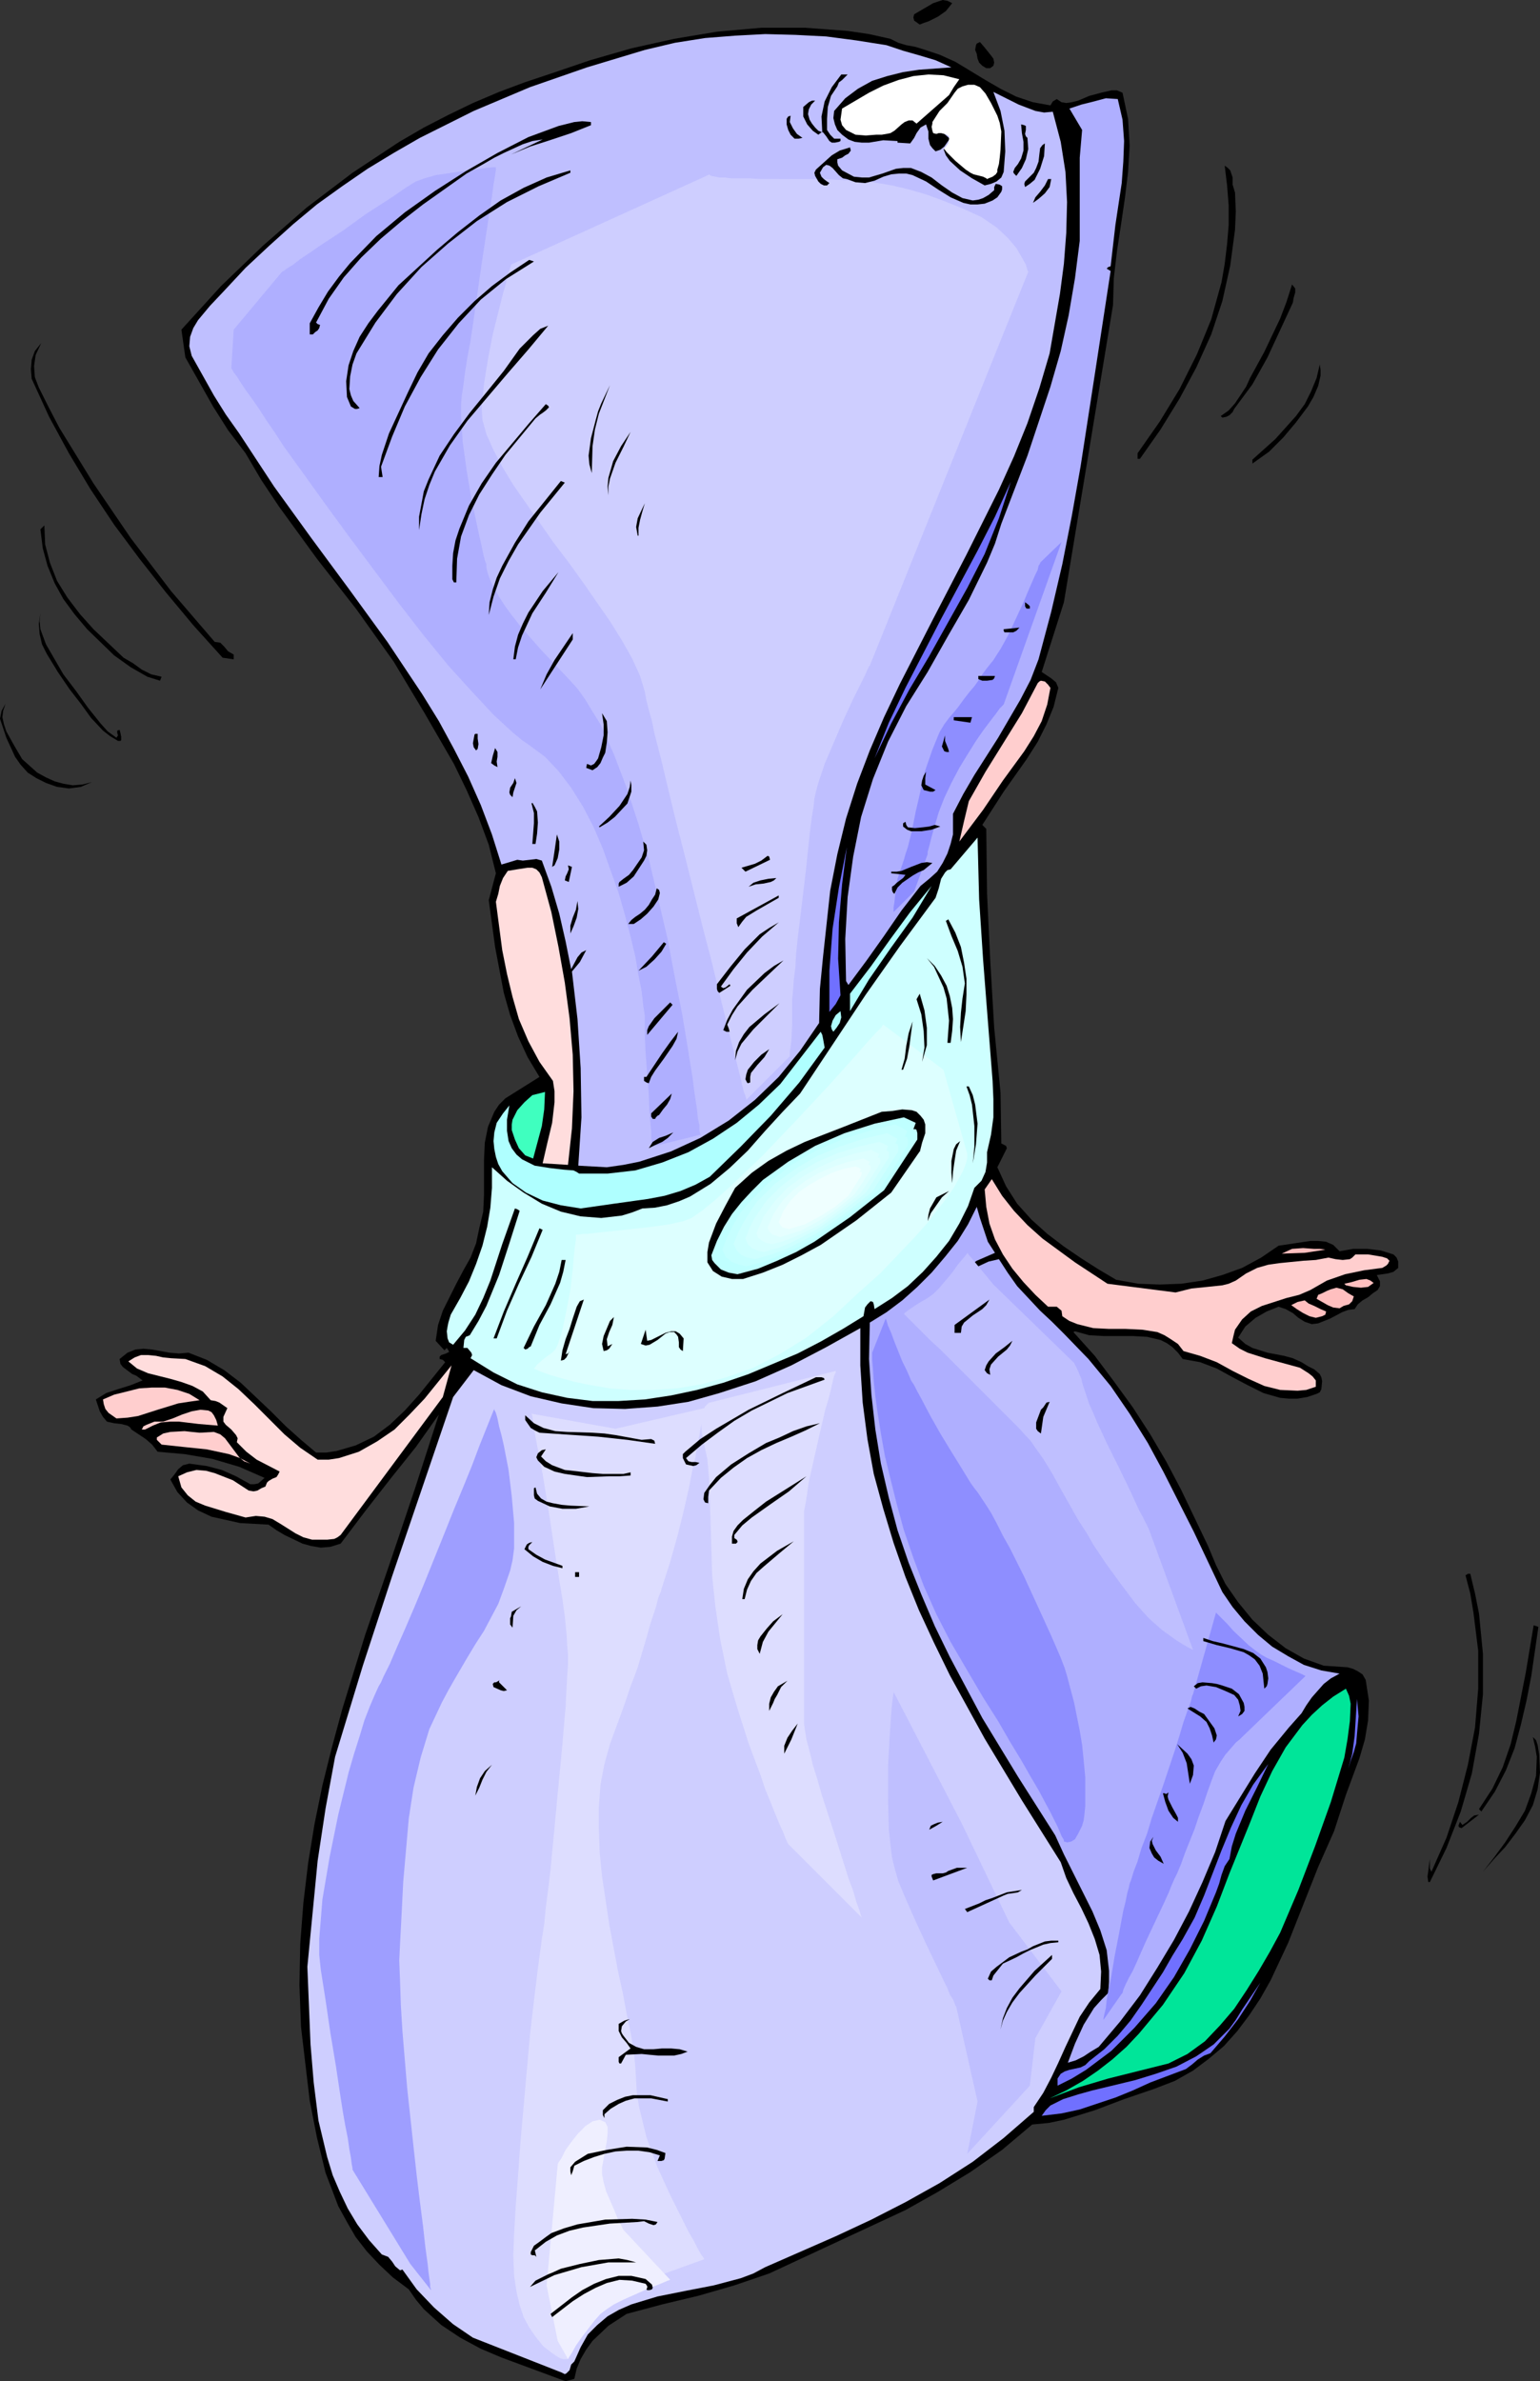 <?xml version="1.0" encoding="UTF-8" standalone="no"?>
<svg
   version="1.0"
   width="49.378mm"
   height="76.327mm"
   id="svg162"
   sodipodi:docname="Napkin 6.wmf"
   xmlns:inkscape="http://www.inkscape.org/namespaces/inkscape"
   xmlns:sodipodi="http://sodipodi.sourceforge.net/DTD/sodipodi-0.dtd"
   xmlns="http://www.w3.org/2000/svg"
   xmlns:svg="http://www.w3.org/2000/svg">
  <rect width="100%" height="100%" fill="#333333" stroke="none"/>
  <sodipodi:namedview
     id="namedview162"
     pagecolor="#ffffff"
     bordercolor="#000000"
     borderopacity="0.25"
     inkscape:showpageshadow="2"
     inkscape:pageopacity="0.0"
     inkscape:pagecheckerboard="0"
     inkscape:deskcolor="#d1d1d1"
     inkscape:document-units="mm" />
  <defs
     id="defs1">
    <pattern
       id="WMFhbasepattern"
       patternUnits="userSpaceOnUse"
       width="6"
       height="6"
       x="0"
       y="0" />
  </defs>
  <path
     style="fill:#000000;fill-opacity:1;fill-rule:evenodd;stroke:none"
     d="m 179.712,226.752 1.344,-1.728 1.344,-1.824 1.248,-1.92 1.152,-1.92 0.768,-2.112 0.576,-2.112 0.096,-2.304 -0.192,-1.152 -0.288,-1.248 0.384,0.384 0.192,0.576 0.192,1.152 0.096,2.208 -0.288,2.016 -0.576,1.92 -0.96,1.824 -1.152,1.632 -1.248,1.632 -1.344,1.44 z"
     id="path1" />
  <path
     style="fill:#000000;fill-opacity:1;fill-rule:evenodd;stroke:none"
     d="m 179.52,219.456 -0.288,-0.288 1.632,-2.496 1.248,-2.592 0.96,-2.784 0.672,-2.784 1.152,-5.856 0.96,-5.76 0.576,0.192 -0.864,5.952 -0.576,2.976 -0.672,2.88 -0.768,2.88 -1.056,2.688 -1.344,2.592 z"
     id="path2" />
  <path
     style="fill:#000000;fill-opacity:1;fill-rule:evenodd;stroke:none"
     d="m 173.088,228 -0.096,-0.672 0.096,-0.672 0.096,-0.768 0.096,-0.672 v 1.152 l 0.192,0.384 1.824,-4.128 1.44,-4.32 1.152,-4.512 0.864,-4.512 0.384,-4.704 v -4.608 l -0.576,-4.608 -0.384,-2.304 -0.576,-2.208 0.288,-0.192 h 0.288 l 0.576,2.4 0.48,2.4 0.48,4.896 v 4.896 l -0.48,4.8 -0.864,4.8 -1.344,4.608 -1.728,4.416 -2.016,4.128 z"
     id="path3" />
  <path
     style="fill:#000000;fill-opacity:1;fill-rule:evenodd;stroke:none"
     d="m 177.12,221.472 -0.288,-0.096 -0.096,-0.192 0.192,-0.48 0.288,0.384 0.576,-0.384 0.48,-0.48 0.384,-0.288 0.576,-0.096 z"
     id="path4" />
  <path
     style="fill:#000000;fill-opacity:1;fill-rule:evenodd;stroke:none"
     d="m 166.848,154.464 0.384,0.768 v 0.576 l -0.288,0.48 -0.576,0.384 -0.576,0.48 -0.672,0.384 -0.576,0.48 -0.384,0.576 -0.768,0.096 -0.768,0.288 -1.44,0.768 -1.44,0.576 -0.768,0.096 -0.864,-0.288 -0.768,-0.48 -0.672,-0.576 -0.864,-0.48 -0.864,-0.288 -1.44,0.576 -1.344,0.768 -1.248,1.056 -0.864,1.344 0.864,0.768 0.864,0.48 1.824,0.576 2.016,0.384 1.056,0.288 1.056,0.48 0.768,0.48 0.768,0.384 0.672,0.576 0.192,0.384 0.096,0.48 -0.096,0.96 -0.192,0.384 -0.384,0.192 -1.152,0.384 -1.152,0.192 h -1.056 l -1.056,-0.096 -2.016,-0.576 -1.92,-0.96 -1.824,-0.96 -1.92,-1.056 -2.016,-0.768 -2.112,-0.384 -0.576,-0.768 -0.672,-0.672 -0.672,-0.48 -0.768,-0.384 -1.632,-0.384 -1.728,-0.096 h -3.552 L 132,161.76 l -1.728,-0.48 -0.192,0.096 2.592,2.88 2.304,3.072 2.304,3.168 2.112,3.264 1.92,3.264 1.824,3.456 3.264,6.816 0.96,2.304 1.152,2.304 1.536,2.208 1.728,2.112 1.92,1.824 2.112,1.632 2.208,1.248 2.4,0.864 2.88,0.192 0.672,0.192 0.576,0.288 0.576,0.384 0.384,0.672 0.384,2.496 -0.096,2.4 -0.384,2.304 -0.672,2.304 -1.632,4.416 -1.44,4.416 -1.92,4.32 -3.648,9.216 -2.112,4.512 -1.248,2.208 -1.344,2.016 -1.44,1.92 -1.632,1.824 -1.824,1.536 -1.92,1.44 -2.208,1.248 -2.496,0.96 -3.648,1.248 -3.552,1.344 -3.744,1.152 -1.824,0.384 -2.016,0.192 -3.648,3.072 -3.84,2.688 -3.936,2.4 -3.936,2.208 -16.512,7.68 -4.224,1.44 -4.32,1.248 -4.416,1.056 -4.32,1.152 -2.208,1.44 -1.92,1.824 -0.768,1.056 -0.672,1.152 -0.48,1.152 -0.288,1.248 -1.056,0.288 -5.184,-1.92 -2.592,-0.96 -2.496,-1.056 -2.496,-1.344 -2.304,-1.536 -2.112,-1.92 -0.96,-1.152 -0.864,-1.248 -1.92,-1.44 -1.632,-1.536 -1.536,-1.632 -1.344,-1.728 -1.056,-1.824 -1.056,-1.92 -1.536,-4.032 -1.056,-4.32 -0.864,-4.416 -1.056,-8.928 -0.192,-5.088 0.096,-4.992 0.384,-4.992 0.576,-4.8 0.768,-4.704 0.96,-4.704 1.152,-4.608 1.248,-4.608 2.784,-9.024 3.072,-8.928 2.976,-8.832 2.88,-8.928 -2.784,3.936 -3.072,3.84 -3.072,3.936 -2.976,3.936 -1.248,0.384 -1.152,0.096 -1.152,-0.192 -1.056,-0.288 -2.208,-1.056 -0.96,-0.576 -0.96,-0.672 -3.456,-0.192 -3.456,-0.768 -1.632,-0.768 -1.344,-0.96 -1.152,-1.248 -0.864,-1.536 0.48,-0.576 0.48,-0.672 0.576,-0.48 0.768,-0.192 2.112,0.288 1.824,0.48 1.728,0.768 1.728,0.96 h 0.48 l 0.48,-0.096 0.768,-0.672 -3.072,-1.344 -3.264,-0.96 -3.36,-0.576 -3.264,-0.288 -0.672,-0.864 -0.768,-0.672 -1.728,-1.152 -0.192,-0.288 -0.288,-0.192 -0.768,-0.192 -0.864,-0.096 -0.864,-0.192 -0.48,-0.576 -0.384,-0.672 -0.48,-1.44 1.248,-0.768 1.44,-0.48 1.536,-0.48 1.44,-0.576 -0.768,-0.576 -0.48,-0.192 -0.384,-0.288 -0.768,-0.576 -0.288,-0.384 -0.096,-0.576 0.96,-0.768 0.96,-0.384 0.96,-0.096 1.056,0.096 2.112,0.384 1.152,0.096 1.152,-0.096 2.208,0.864 2.112,1.248 2.016,1.536 3.648,3.456 1.824,1.824 1.824,1.632 1.824,1.536 h 1.248 l 1.248,-0.192 2.304,-0.672 2.208,-1.056 1.92,-1.44 1.824,-1.728 1.728,-1.92 3.168,-3.936 -0.288,-0.288 -0.384,-0.096 v -0.288 l 0.192,-0.192 0.576,-0.192 0.384,-0.192 -0.096,-0.192 -0.192,-0.288 -0.288,0.288 -1.056,-1.152 0.288,-1.92 0.576,-1.728 1.632,-3.264 0.864,-1.632 0.864,-1.536 0.672,-1.728 0.384,-1.824 0.48,-2.016 0.096,-2.016 v -4.224 l 0.096,-2.112 0.384,-1.92 0.768,-1.824 0.576,-0.864 0.768,-0.768 4.128,-2.592 -1.44,-2.4 -1.152,-2.496 -0.96,-2.592 -0.768,-2.688 -1.056,-5.568 -0.768,-5.664 0.864,-3.264 -0.864,-3.456 -1.248,-3.36 -1.44,-3.264 L 55.008,92.544 51.456,86.4 47.712,80.16 43.2,73.824 38.4,67.68 33.792,61.344 31.68,58.176 l -1.92,-3.264 -2.112,-2.784 -1.824,-2.88 -3.36,-5.952 -0.48,-3.36 4.8,-5.28 5.088,-4.896 5.28,-4.608 5.568,-4.224 5.664,-3.744 2.976,-1.728 2.976,-1.536 2.976,-1.44 3.168,-1.344 3.072,-1.152 3.168,-1.056 4.8,-1.632 4.992,-1.44 5.184,-1.152 5.184,-0.864 5.376,-0.48 h 5.28 l 5.184,0.384 2.592,0.384 2.592,0.576 0.96,0.48 0.96,0.288 1.056,0.192 0.96,0.288 2.016,0.672 1.92,0.864 3.648,2.208 1.824,1.056 1.92,0.96 2.016,0.672 2.112,0.384 0.288,-0.48 0.48,-0.288 0.576,0.384 0.576,0.096 0.672,-0.096 0.768,-0.192 1.344,-0.576 1.44,-0.384 1.248,-0.288 h 0.672 l 0.672,0.288 0.672,3.168 0.192,3.264 -0.192,3.168 -0.384,3.168 -0.48,3.264 -0.48,3.168 -0.384,3.264 -0.096,3.264 -2.976,18.048 -2.976,17.952 -2.688,8.448 1.152,0.768 0.576,0.48 0.288,0.672 -0.576,2.304 -0.864,2.112 -1.056,2.112 -1.344,2.112 -2.784,3.936 -2.592,4.032 0.48,0.48 0.096,7.872 0.384,8.064 0.48,8.16 0.768,7.872 0.096,6.144 0.384,0.192 0.192,0.096 0.096,0.288 -1.152,2.304 1.056,2.304 1.344,2.112 1.728,1.92 1.92,1.728 2.016,1.536 2.112,1.44 2.112,1.344 2.112,1.248 2.688,0.48 2.592,0.096 2.592,-0.096 2.592,-0.384 2.4,-0.672 2.4,-0.864 2.304,-1.248 2.112,-1.44 3.84,-0.576 h 0.96 l 0.96,0.096 0.864,0.384 0.768,0.768 1.632,-0.288 h 1.728 l 1.632,0.192 1.536,0.48 0.384,0.384 0.192,0.48 v 0.768 l -0.576,0.48 -0.672,0.192 z"
     id="path5" />
  <path
     style="fill:#ffcece;fill-opacity:1;fill-rule:evenodd;stroke:none"
     d="m 167.52,153.6 -2.208,0.288 -2.304,0.48 -2.208,0.768 -2.016,1.152 -1.344,0.576 -1.536,0.384 -2.976,0.96 -1.344,0.672 -1.056,0.96 -0.864,1.248 -0.192,0.768 -0.192,0.864 0.96,0.672 0.96,0.48 2.112,0.672 4.224,1.152 1.056,0.672 0.48,0.384 0.384,0.48 V 168 l -1.152,0.384 -1.056,0.096 -2.112,-0.096 -1.92,-0.48 -1.92,-0.864 -1.92,-0.96 -1.92,-1.056 -2.016,-0.768 -2.016,-0.576 -0.672,-0.864 -0.864,-0.576 -0.768,-0.48 -0.864,-0.384 -1.824,-0.288 -2.016,-0.096 H 134.4 l -1.92,-0.096 -1.92,-0.48 -0.96,-0.384 -0.864,-0.576 -0.096,-0.672 -0.576,-0.48 h -1.056 l -1.536,-1.44 -1.44,-1.536 -1.344,-1.632 -1.152,-1.728 -0.96,-1.824 -0.672,-1.92 -0.384,-2.016 -0.192,-2.112 0.864,-1.248 1.248,2.016 1.44,1.824 1.632,1.728 1.824,1.632 3.936,2.88 3.936,2.592 8.256,1.056 1.92,-0.48 1.92,-0.192 1.824,-0.192 0.768,-0.192 0.864,-0.384 1.248,-0.864 1.344,-0.672 1.344,-0.384 1.344,-0.192 2.88,-0.288 1.536,-0.096 1.536,-0.288 0.864,0.192 0.864,0.096 0.864,-0.096 0.288,-0.192 0.384,-0.384 h 1.536 l 1.728,0.288 0.576,0.192 0.288,0.288 -0.192,0.384 -0.192,0.192 z"
     id="path6" />
  <path
     style="fill:#ffbfbf;fill-opacity:1;fill-rule:evenodd;stroke:none"
     d="m 163.104,155.712 -0.192,-0.192 0.864,-0.192 0.96,-0.288 0.864,-0.096 0.48,0.192 0.384,0.288 -0.672,0.48 -0.864,0.096 -0.96,-0.096 z"
     id="path7" />
  <path
     style="fill:#7070ff;fill-opacity:1;fill-rule:evenodd;stroke:none"
     d="m 163.392,214.272 0.48,-1.824 0.288,-2.112 0.288,-4.512 0.192,2.112 -0.192,2.112 -0.096,1.152 -0.288,1.056 -0.384,1.056 z"
     id="path8" />
  <path
     style="fill:#ffbfbf;fill-opacity:1;fill-rule:evenodd;stroke:none"
     d="m 162.336,158.496 -0.768,-0.096 -0.672,-0.288 -1.344,-0.768 0.192,-0.48 0.48,-0.192 0.576,-0.288 0.48,-0.192 0.672,-0.192 0.768,0.192 0.672,0.48 0.672,0.384 -0.192,0.576 -0.384,0.384 -0.672,0.192 z"
     id="path9" />
  <path
     style="fill:#00e599;fill-opacity:1;fill-rule:evenodd;stroke:none"
     d="m 155.136,234.144 -1.248,2.304 -1.344,2.304 -1.44,2.304 -1.536,2.304 -1.728,2.016 -1.824,1.92 -2.112,1.536 -2.304,1.152 -7.296,1.824 -3.552,1.056 -3.552,1.344 2.016,-0.96 2.016,-1.152 1.824,-1.248 1.728,-1.344 1.728,-1.536 1.536,-1.632 2.88,-3.456 2.592,-3.84 2.112,-3.936 1.824,-4.128 1.536,-4.032 2.496,-6.144 1.248,-3.168 1.44,-3.072 1.632,-2.88 2.016,-2.688 1.152,-1.248 1.248,-1.152 1.344,-1.056 1.536,-0.96 0.384,0.864 0.192,0.96 -0.096,2.112 -0.288,2.208 -0.384,2.208 -1.632,5.376 -1.92,5.376 -2.016,5.28 z"
     id="path10" />
  <path
     style="fill:#afafff;fill-opacity:1;fill-rule:evenodd;stroke:none"
     d="m 156.192,209.28 -2.208,2.688 -1.92,2.88 -3.552,5.76 -1.248,3.744 -1.536,3.648 -1.632,3.552 -1.824,3.456 -2.016,3.36 -2.112,3.36 -2.4,3.168 -2.592,3.072 -0.96,0.576 -0.864,0.576 -0.96,0.48 -0.96,0.288 0.864,-2.304 1.056,-2.304 1.248,-2.016 0.864,-0.96 0.864,-0.864 0.096,-1.344 v -1.344 l -0.288,-2.496 -0.768,-2.4 -0.96,-2.304 -2.304,-4.608 -1.152,-2.304 -1.056,-2.304 -4.512,-7.104 -4.32,-7.104 -3.936,-7.392 -1.824,-3.744 -1.632,-3.84 -1.536,-3.84 -1.344,-3.936 -1.056,-3.936 -0.96,-4.128 -0.672,-4.128 -0.48,-4.224 -0.288,-4.32 0.096,-4.416 2.016,-1.248 1.92,-1.44 1.824,-1.632 1.728,-1.728 1.632,-1.92 1.536,-1.92 1.248,-2.016 1.056,-2.112 0.384,1.344 0.96,2.88 0.864,1.344 -2.208,0.96 -2.112,1.44 -2.016,1.728 -1.536,2.016 0.096,0.672 0.384,0.384 0.576,-1.152 0.672,-1.056 0.864,-1.056 2.112,-1.728 1.152,-0.576 1.248,-0.576 1.248,-0.288 1.056,1.632 1.152,1.632 2.784,2.976 1.44,1.344 1.536,1.536 2.88,2.976 2.688,3.264 2.304,3.36 2.208,3.552 1.92,3.552 3.648,7.2 3.456,7.296 1.248,1.824 1.44,1.728 1.632,1.632 1.728,1.44 1.92,1.152 1.92,1.056 2.112,0.672 2.208,0.384 -1.056,0.576 -0.864,0.672 -1.44,1.632 -0.672,0.96 -0.576,0.96 z"
     id="path11" />
  <path
     style="fill:#bfbfff;fill-opacity:1;fill-rule:evenodd;stroke:none"
     d="m 117.216,151.776 -0.096,0.192 -0.48,0.576 -0.576,0.672 -0.672,0.96 -1.536,1.824 -0.768,0.768 -0.672,0.48 -1.152,0.672 -0.864,0.576 -0.672,0.48 -0.192,0.192 0.192,0.192 0.384,0.384 0.672,0.672 0.864,0.864 1.056,1.056 1.248,1.152 2.592,2.592 2.688,2.688 2.496,2.496 1.056,1.056 0.864,0.864 0.672,0.768 0.48,0.48 0.288,0.384 0.384,0.576 0.96,1.344 1.056,1.728 1.056,1.92 2.112,3.744 1.056,1.632 0.768,1.344 1.536,2.304 1.824,2.496 1.728,2.304 0.864,0.96 0.768,0.864 1.632,1.44 1.728,1.248 0.768,0.48 0.672,0.384 0.384,0.192 0.192,0.096 -5.376,-14.688 -0.096,-0.192 -0.192,-0.384 -0.384,-0.768 -0.48,-0.864 -0.48,-1.056 -0.576,-1.248 -1.344,-2.784 -1.44,-2.88 -1.248,-2.688 -0.48,-1.152 -0.48,-1.056 -0.288,-0.864 -0.192,-0.576 -0.288,-0.864 -0.192,-0.768 -0.48,-1.152 -0.288,-0.576 -0.096,-0.192 -9.792,-9.504 z"
     id="path12" />
  <path
     style="fill:#8e8eff;fill-opacity:1;fill-rule:evenodd;stroke:none"
     d="m 147.36,195.36 0.192,0.192 0.48,0.48 0.672,0.672 0.768,0.864 1.824,1.728 0.864,0.672 0.672,0.48 0.672,0.384 0.864,0.384 1.728,0.864 0.864,0.384 0.672,0.288 0.384,0.192 0.192,0.096 -7.584,7.296 -0.096,0.096 -0.288,0.288 -0.48,0.384 -0.576,0.672 -0.672,0.768 -0.576,0.864 -0.672,1.152 -0.48,1.248 -0.48,1.344 -0.48,1.44 -0.576,1.536 -0.48,1.44 -1.152,2.88 -0.48,1.344 -0.48,1.152 -0.288,0.576 -0.384,0.864 -0.384,0.96 -0.48,1.056 -2.304,4.896 -1.056,2.4 -0.48,1.056 -0.48,0.864 -0.384,0.768 -0.288,0.672 -0.096,0.384 -0.096,0.096 -2.208,3.168 v -0.192 l 0.096,-0.48 0.192,-0.768 0.096,-0.96 0.192,-1.152 0.288,-1.248 0.48,-2.88 0.576,-2.976 0.48,-2.592 0.288,-1.152 0.192,-0.96 0.192,-0.672 0.096,-0.48 0.192,-0.48 0.288,-0.96 0.48,-1.248 0.48,-1.632 0.672,-1.728 0.576,-1.92 1.44,-4.128 1.344,-4.032 0.576,-1.824 0.48,-1.632 0.48,-1.344 0.384,-1.056 0.192,-0.768 0.096,-0.192 z"
     id="path13" />
  <path
     style="fill:#8e8eff;fill-opacity:1;fill-rule:evenodd;stroke:none"
     d="m 105.696,163.872 v 0.864 l 0.096,1.152 0.096,1.44 0.192,1.824 0.288,2.112 0.384,2.4 0.48,2.688 0.672,2.784 0.768,3.072 0.864,3.168 1.152,3.36 1.248,3.36 1.536,3.456 1.728,3.36 2.016,3.456 1.92,3.264 1.824,2.88 1.44,2.496 1.344,2.208 1.152,2.016 0.96,1.632 0.768,1.44 0.672,1.248 0.48,0.96 0.384,0.768 0.288,0.672 0.192,0.48 0.288,0.48 v 0.192 h 0.096 l 0.288,0.096 0.48,-0.096 0.48,-0.288 0.384,-0.672 0.48,-0.96 0.192,-0.672 0.096,-0.768 0.096,-0.96 v -1.152 -2.304 l -0.192,-2.016 -0.192,-1.92 -0.288,-1.728 -0.672,-3.36 -0.864,-3.264 -0.288,-0.96 -0.48,-1.248 -0.576,-1.344 -0.672,-1.536 -1.536,-3.36 -1.632,-3.552 -1.728,-3.456 -0.864,-1.536 -0.768,-1.536 -0.672,-1.248 -0.672,-1.056 -0.576,-0.864 -0.384,-0.576 -0.384,-0.48 -0.48,-0.672 -1.056,-1.728 -1.248,-2.016 -1.344,-2.208 -1.248,-2.208 -1.056,-2.016 -0.48,-0.864 -0.384,-0.768 -0.384,-0.576 -0.192,-0.48 -0.384,-0.864 -0.48,-0.96 -0.96,-2.4 -0.384,-1.056 -0.384,-0.864 -0.192,-0.672 -0.096,-0.192 z"
     id="path14" />
  <path
     style="fill:#ffffff;fill-opacity:1;fill-rule:evenodd;stroke:none"
     d="m 162.336,203.904 -0.768,0.384 z"
     id="path15" />
  <path
     style="fill:#ffffff;fill-opacity:1;fill-rule:evenodd;stroke:none"
     d="m 161.856,219.168 -0.576,1.824 z"
     id="path16" />
  <path
     style="fill:#ffffff;fill-opacity:1;fill-rule:evenodd;stroke:none"
     d="m 160.992,221.472 -0.384,1.056 z"
     id="path17" />
  <path
     style="fill:#ffbfbf;fill-opacity:1;fill-rule:evenodd;stroke:none"
     d="m 155.328,151.872 1.248,-0.576 1.344,-0.096 1.344,0.096 h 0.672 l 0.672,0.096 -2.496,0.384 z"
     id="path18" />
  <path
     style="fill:#ffbfbf;fill-opacity:1;fill-rule:evenodd;stroke:none"
     d="m 159.456,159.648 -0.768,-0.192 -0.768,-0.384 -0.768,-0.48 -0.672,-0.48 0.768,-0.384 0.864,-0.192 0.48,0.384 0.672,0.288 0.768,0.384 0.672,0.288 -0.096,0.384 -0.384,0.192 z"
     id="path19" />
  <path
     style="fill:#000000;fill-opacity:1;fill-rule:evenodd;stroke:none"
     d="m 151.776,56.16 v -0.48 l 2.784,-2.496 2.496,-2.784 1.056,-1.44 0.768,-1.536 0.672,-1.632 0.384,-1.632 0.096,0.672 v 0.672 l -0.288,1.248 -0.576,1.344 -0.672,1.152 -1.44,1.92 -1.536,1.824 -1.728,1.728 z"
     id="path20" />
  <path
     style="fill:#000000;fill-opacity:1;fill-rule:evenodd;stroke:none"
     d="m 149.568,49.536 -0.192,0.384 -0.384,0.384 -0.384,0.192 -0.48,0.096 -0.192,-0.192 0.96,-0.672 0.768,-0.864 1.344,-2.016 0.48,-1.056 0.576,-1.056 1.152,-2.112 1.92,-4.032 0.768,-2.016 0.672,-2.112 0.384,0.48 v 0.48 l -0.192,0.672 -0.096,0.576 -3.072,6.624 -1.824,3.264 z"
     id="path21" />
  <path
     style="fill:#ffffff;fill-opacity:1;fill-rule:evenodd;stroke:none"
     d="m 154.368,236.928 -1.344,2.688 z"
     id="path22" />
  <path
     style="fill:#000000;fill-opacity:1;fill-rule:evenodd;stroke:none"
     d="m 153.216,204.576 -0.192,-1.824 -0.384,-0.96 -0.576,-0.768 -0.672,-0.48 -0.672,-0.384 -1.632,-0.48 -1.632,-0.384 -1.632,-0.48 v -0.384 l 1.152,0.384 1.248,0.288 2.496,0.672 1.152,0.48 0.864,0.672 0.672,1.056 0.192,0.576 0.096,0.768 -0.096,0.672 -0.096,0.288 z"
     id="path23" />
  <path
     style="fill:#7070ff;fill-opacity:1;fill-rule:evenodd;stroke:none"
     d="m 148.992,225.216 -0.576,0.864 -0.384,1.056 -0.288,1.056 -0.384,1.056 -1.44,3.456 -1.728,3.456 -1.92,3.36 -2.208,3.168 -2.592,2.976 -2.784,2.784 -3.072,2.304 -1.728,1.056 -1.728,0.864 v -0.864 l 0.384,-0.576 0.48,-0.288 0.576,-0.192 1.344,-0.288 0.576,-0.288 0.48,-0.48 1.824,-1.44 1.632,-1.632 1.536,-1.824 1.344,-1.92 2.592,-3.936 1.152,-2.016 1.248,-2.016 1.44,-2.592 1.152,-2.688 2.112,-5.472 1.152,-2.784 1.248,-2.688 1.44,-2.496 1.824,-2.496 -1.344,2.784 -1.44,2.88 -1.152,2.784 -0.48,1.536 z"
     id="path24" />
  <path
     style="fill:#7070ff;fill-opacity:1;fill-rule:evenodd;stroke:none"
     d="m 146.688,248.736 -0.768,0.288 -0.768,0.48 -0.672,0.576 -0.768,0.576 -4.32,1.632 -2.112,0.96 -2.112,0.864 -4.32,1.44 -2.208,0.48 -2.4,0.288 0.48,-0.672 0.576,-0.576 1.536,-0.768 1.824,-0.576 1.728,-0.48 5.184,-1.248 2.496,-0.768 2.496,-0.864 2.4,-1.248 2.112,-1.44 1.92,-1.92 0.768,-1.056 0.768,-1.248 2.208,-3.264 -1.248,2.208 -1.44,2.208 -1.632,2.112 z"
     id="path25" />
  <path
     style="fill:#000000;fill-opacity:1;fill-rule:evenodd;stroke:none"
     d="m 150.048,207.936 0.288,-0.672 -0.096,-0.672 -0.192,-0.672 -0.48,-0.576 -1.056,-0.48 -1.152,-0.48 -1.152,-0.192 -0.672,0.096 -0.576,0.288 -0.288,-0.288 0.48,-0.384 0.576,-0.096 1.152,0.096 0.576,0.096 0.672,0.192 1.152,0.384 0.864,0.672 0.576,1.056 0.096,0.48 v 0.48 l -0.288,0.384 z"
     id="path26" />
  <path
     style="fill:#000000;fill-opacity:1;fill-rule:evenodd;stroke:none"
     d="m 138.144,55.584 h -0.288 v -0.672 l 2.688,-3.84 2.4,-3.936 2.112,-4.224 1.728,-4.224 1.248,-4.512 0.384,-2.208 0.288,-2.4 0.192,-2.304 v -2.4 l -0.192,-2.4 -0.288,-2.4 0.384,0.288 0.288,0.288 0.288,0.864 v 0.864 l 0.288,0.96 0.096,2.304 -0.096,2.208 -0.576,4.32 -0.96,4.32 -1.344,4.032 -1.824,4.032 -2.016,3.744 -2.304,3.744 z"
     id="path27" />
  <path
     style="fill:#000000;fill-opacity:1;fill-rule:evenodd;stroke:none"
     d="m 147.072,211.104 -0.192,-0.864 -0.288,-0.864 -0.384,-0.768 -0.768,-0.672 -1.536,-0.96 0.384,-0.192 0.48,0.192 0.576,0.384 0.576,0.288 1.248,1.728 0.288,0.864 -0.096,0.48 z"
     id="path28" />
  <path
     style="fill:#000000;fill-opacity:1;fill-rule:evenodd;stroke:none"
     d="m 144.192,216.096 -0.384,-2.496 -0.48,-1.248 -0.672,-1.056 1.248,1.152 0.48,0.672 0.288,0.768 -0.096,1.152 z"
     id="path29" />
  <path
     style="fill:#000000;fill-opacity:1;fill-rule:evenodd;stroke:none"
     d="m 140.928,217.248 h 0.192 l 0.192,0.096 0.288,-0.192 -0.096,0.48 0.096,0.384 0.48,0.96 0.48,0.864 0.192,0.384 v 0.48 l -0.576,-0.48 -0.576,-0.864 -0.384,-1.056 z"
     id="path30" />
  <path
     style="fill:#000000;fill-opacity:1;fill-rule:evenodd;stroke:none"
     d="m 141.024,225.792 -0.672,-0.384 -0.48,-0.384 -0.288,-0.48 -0.288,-0.672 0.096,-0.768 0.384,-0.576 -0.192,0.48 0.096,0.384 0.384,0.768 0.576,0.768 z"
     id="path31" />
  <path
     style="fill:#afafff;fill-opacity:1;fill-rule:evenodd;stroke:none"
     d="m 134.592,32.256 -0.288,0.096 -0.192,0.192 0.48,0.288 -1.824,11.904 -1.824,11.808 -1.056,5.952 -1.152,5.856 -1.344,5.76 -1.536,5.76 -0.96,2.496 -1.248,2.4 -2.688,4.608 -2.88,4.512 -1.344,2.304 -1.248,2.4 v 2.496 l -0.288,1.152 -0.384,1.152 -0.576,1.152 -0.672,1.056 -0.96,0.864 -1.056,0.864 -2.304,2.976 -2.112,3.072 -2.112,2.976 -2.208,2.976 -0.288,-0.48 -0.096,-5.088 0.288,-5.088 0.672,-4.896 0.96,-4.8 1.44,-4.608 1.824,-4.512 2.208,-4.32 2.592,-4.128 2.496,-4.416 2.496,-4.32 2.208,-4.512 0.96,-2.304 0.768,-2.4 3.168,-8.256 2.784,-8.352 1.248,-4.32 0.96,-4.32 0.768,-4.512 0.576,-4.512 v -10.08 l 0.288,-3.36 -1.536,-2.592 1.44,-0.48 1.536,-0.384 1.44,-0.384 1.44,0.096 0.576,2.496 0.192,2.592 -0.096,2.496 -0.192,2.592 -0.768,5.088 z"
     id="path32" />
  <path
     style="fill:#8e8eff;fill-opacity:1;fill-rule:evenodd;stroke:none"
     d="m 128.64,65.664 -7.008,19.68 -0.096,0.096 -0.384,0.384 -0.48,0.672 -0.672,0.864 -0.864,1.152 -0.864,1.248 -0.96,1.536 -1.056,1.728 -0.96,1.824 -0.864,1.824 -0.672,1.728 -0.48,1.632 -0.384,1.344 -0.288,1.152 -0.192,0.672 v 0.288 l -1.632,4.512 -2.496,2.496 v -0.576 l 0.096,-0.576 0.096,-0.864 0.288,-2.016 0.768,-2.304 0.192,-0.672 0.288,-0.864 0.48,-1.92 0.48,-2.4 1.152,-4.992 0.864,-2.496 0.864,-2.112 0.576,-0.96 0.576,-0.768 0.576,-0.672 0.48,-0.576 0.768,-1.056 0.672,-0.864 0.576,-0.672 0.48,-0.672 0.48,-0.768 0.576,-0.768 0.768,-0.96 0.864,-1.344 0.96,-1.728 1.824,-3.936 0.768,-1.824 0.672,-1.536 0.288,-0.576 0.096,-0.48 0.192,-0.288 V 68.16 Z"
     id="path33" />
  <path
     style="fill:#ceceff;fill-opacity:1;fill-rule:evenodd;stroke:none"
     d="m 133.344,240.96 -1.344,1.632 -1.152,1.728 -1.728,3.648 -0.864,1.92 -0.864,1.824 -0.96,1.824 -1.152,1.728 v 0.576 l -3.648,3.168 -3.744,2.88 -4.032,2.592 -4.128,2.304 -4.128,2.112 -4.32,2.016 -8.544,3.744 -1.44,0.768 -1.536,0.576 -3.264,0.864 -3.456,0.672 -3.36,0.672 -3.168,0.96 -1.536,0.672 -1.344,0.768 -1.248,1.056 -1.152,1.152 -0.864,1.536 -0.768,1.728 -0.384,0.384 -0.192,0.672 -0.384,0.384 -0.192,0.096 -0.384,-0.192 -10.752,-4.224 -2.4,-1.632 -2.304,-2.016 -2.112,-2.208 -1.728,-2.4 -0.288,0.096 -0.576,-0.48 -0.384,-0.576 -0.48,-0.576 -0.768,-0.288 -1.536,-1.728 -1.44,-1.92 -1.152,-1.92 -0.96,-2.016 -0.864,-2.016 -0.672,-2.208 -1.056,-4.416 -0.576,-4.608 -0.384,-4.608 -0.384,-9.408 1.248,-12.864 0.96,-6.336 1.152,-6.24 3.36,-11.04 3.552,-10.848 7.392,-21.696 2.496,-3.264 3.36,1.824 3.552,1.344 3.744,0.864 3.84,0.576 3.84,0.096 3.936,-0.288 3.744,-0.576 3.744,-1.056 4.416,-1.44 4.32,-1.92 4.224,-2.208 4.128,-2.304 v 4.512 l 0.288,4.512 0.576,4.416 0.768,4.224 1.152,4.224 1.248,4.128 1.44,4.128 1.632,4.032 1.824,3.936 1.92,3.936 4.224,7.68 4.512,7.488 4.704,7.488 0.672,1.92 0.864,1.824 0.96,1.824 0.864,1.824 0.768,1.92 0.576,1.92 0.192,2.016 z"
     id="path34" />
  <path
     style="fill:#9e9eff;fill-opacity:1;fill-rule:evenodd;stroke:none"
     d="m 59.904,170.592 v 0.096 l -0.096,0.192 -0.384,0.96 -0.576,1.44 -0.768,1.92 -0.864,2.304 -1.056,2.592 -1.152,2.784 -1.152,2.88 -2.4,5.952 -1.152,2.784 -1.152,2.688 -1.056,2.4 -0.864,2.016 -0.768,1.536 -0.288,0.672 -0.288,0.48 -0.48,1.056 -0.576,1.344 -0.672,1.728 -0.576,1.92 -0.672,2.112 -0.672,2.304 -1.248,5.088 -1.056,5.184 -0.864,5.088 -0.192,2.4 -0.192,2.304 v 2.016 l 0.192,1.824 0.576,3.648 0.576,3.936 0.672,4.032 0.576,3.84 0.288,1.824 0.288,1.632 0.288,1.44 0.192,1.344 0.192,1.056 0.096,0.768 0.096,0.48 v 0.192 l 7.008,11.424 2.496,3.168 v -0.096 l -0.096,-0.288 v -0.384 l -0.192,-1.344 -0.096,-0.96 -0.288,-2.112 -0.288,-2.592 -0.384,-2.976 -0.384,-3.168 -0.384,-3.456 -0.768,-7.104 -0.576,-6.912 -0.192,-3.168 -0.096,-2.88 -0.096,-2.496 0.096,-2.016 0.192,-3.648 0.192,-3.84 0.672,-7.68 0.576,-3.744 0.864,-3.648 1.056,-3.456 1.536,-3.264 0.768,-1.44 0.768,-1.344 1.344,-2.304 1.152,-1.92 1.056,-1.632 1.728,-3.264 0.672,-1.824 0.768,-2.208 0.288,-1.248 0.192,-1.44 v -3.072 l -0.288,-3.264 -0.384,-3.168 -0.576,-2.976 -0.288,-1.248 -0.288,-1.056 -0.192,-0.96 -0.192,-0.672 -0.192,-0.384 z"
     id="path35" />
  <path
     style="fill:#ddddff;fill-opacity:1;fill-rule:evenodd;stroke:none"
     d="m 64.416,171.264 0.096,0.288 0.096,0.768 0.192,1.248 0.288,1.536 0.384,1.92 0.384,2.112 0.768,4.8 0.768,5.088 0.384,2.4 0.384,2.304 0.288,2.112 0.192,1.92 0.096,1.536 0.096,1.152 v 1.152 l -0.096,1.44 -0.096,1.728 -0.096,2.016 -0.192,2.112 -0.192,2.4 -0.48,4.992 -0.96,10.176 -0.288,2.4 -0.288,2.208 -0.192,2.016 -0.288,1.824 -0.48,3.552 -0.48,3.936 -0.48,4.128 -0.384,4.32 -0.768,8.64 -0.288,4.032 -0.288,3.744 -0.096,1.728 -0.096,1.536 -0.096,2.784 0.096,2.4 0.288,1.92 0.384,1.632 0.48,1.44 0.672,1.248 0.864,1.248 0.864,1.056 0.864,0.672 0.672,0.48 0.48,0.288 0.384,0.096 h 0.576 l 3.84,-7.008 5.76,-2.592 6.912,-2.496 -0.096,-0.192 -0.288,-0.384 -0.384,-0.672 -0.48,-0.96 -0.672,-1.152 -0.672,-1.344 -1.536,-3.072 -1.536,-3.36 -1.344,-3.648 -0.864,-3.552 -0.288,-1.632 -0.096,-1.632 -0.096,-1.728 -0.192,-1.92 -0.384,-2.208 -0.48,-2.304 -0.48,-2.592 -0.576,-2.592 -1.056,-5.664 -0.864,-5.76 -0.288,-2.88 -0.096,-2.88 v -2.688 l 0.192,-2.688 0.48,-2.496 0.672,-2.4 0.768,-2.112 0.672,-1.824 0.576,-1.632 0.48,-1.44 0.48,-1.248 0.384,-1.056 0.576,-1.92 0.48,-1.632 0.48,-1.728 0.672,-2.016 0.288,-1.152 0.288,-0.672 0.192,-0.672 0.96,-2.976 0.864,-3.072 0.768,-3.072 0.672,-2.976 0.48,-2.496 0.288,-1.056 0.096,-0.96 0.192,-0.768 0.096,-0.576 0.096,-0.384 v -0.096 l 0.576,-3.168 -10.752,2.496 z"
     id="path36" />
  <path
     style="fill:#efefff;fill-opacity:1;fill-rule:evenodd;stroke:none"
     d="m 67.584,262.272 -1.344,14.592 1.344,6.72 1.248,2.208 0.096,-0.192 0.384,-0.576 0.48,-0.864 0.672,-0.96 1.536,-2.016 0.768,-0.864 0.768,-0.576 0.864,-0.576 1.152,-0.576 2.592,-1.152 1.152,-0.48 0.96,-0.384 0.672,-0.288 0.288,-0.096 -5.664,-6.048 -0.096,-0.192 -0.288,-0.576 -0.384,-0.768 -0.384,-0.96 -0.96,-2.208 -0.288,-1.056 -0.192,-0.96 v -0.864 l 0.384,-2.112 0.192,-1.056 0.096,-0.96 v -0.768 l -0.288,-0.576 -0.672,-0.288 -0.864,0.192 -0.864,0.576 -0.864,0.864 -0.768,0.96 -0.768,1.056 -0.48,0.96 -0.384,0.576 -0.096,0.192 z"
     id="path37" />
  <path
     style="fill:#ddddff;fill-opacity:1;fill-rule:evenodd;stroke:none"
     d="m 101.28,166.08 -15.264,3.84 H 85.92 l -0.192,0.192 -0.288,0.288 -0.192,0.384 -0.192,0.672 -0.096,0.864 0.096,1.248 0.288,1.44 0.384,1.824 0.192,2.208 0.096,2.496 0.096,2.88 0.096,3.072 0.096,3.456 0.384,3.648 0.576,3.936 0.864,4.224 1.248,4.224 1.344,4.224 1.44,3.84 0.576,1.728 0.672,1.632 0.576,1.44 0.48,1.152 0.48,1.056 0.288,0.768 0.192,0.384 0.096,0.192 8.928,8.928 -0.096,-0.192 -0.192,-0.672 -0.384,-1.056 -0.384,-1.344 -0.576,-1.536 -0.576,-1.824 -1.248,-3.936 -1.344,-4.128 -0.576,-2.016 -0.576,-1.824 -0.384,-1.632 -0.384,-1.44 -0.192,-1.152 -0.096,-0.768 v -24.864 -0.864 l 0.192,-0.96 0.192,-1.248 0.192,-1.344 1.344,-5.952 0.672,-2.88 0.384,-1.248 0.288,-1.152 0.192,-0.864 0.192,-0.768 0.192,-0.384 z"
     id="path38" />
  <path
     style="fill:#bfbfff;fill-opacity:1;fill-rule:evenodd;stroke:none"
     d="m 108.288,204.96 v 0.192 l -0.096,0.576 -0.096,0.768 -0.096,1.152 -0.096,1.344 -0.096,1.536 -0.192,3.456 v 3.84 l 0.096,3.744 0.192,1.824 0.192,1.632 0.384,1.536 0.384,1.344 1.056,2.496 1.152,2.592 1.152,2.496 1.152,2.4 0.96,2.016 0.48,0.96 0.288,0.768 0.384,0.576 0.192,0.48 0.096,0.288 0.096,0.096 2.592,11.52 -1.248,6.336 7.584,-8.256 0.672,-5.76 3.168,-5.664 -6.336,-8.352 -5.76,-12 z"
     id="path39" />
  <path
     style="fill:#bfbfff;fill-opacity:1;fill-rule:evenodd;stroke:none"
     d="m 100.608,107.904 -0.864,7.968 -0.384,3.936 -0.096,4.128 -2.304,3.36 -2.592,3.168 -2.88,2.784 -3.168,2.496 -3.456,2.112 -3.552,1.632 -3.84,1.248 -1.92,0.384 -2.016,0.288 -3.456,-0.192 0.384,-5.856 -0.096,-5.952 -0.384,-5.952 -0.672,-5.76 0.96,-1.152 0.768,-1.44 -0.576,0.288 -0.48,0.576 -0.768,1.44 -0.672,-3.36 -0.768,-3.36 -0.96,-3.264 -1.152,-3.168 -0.672,-0.192 -0.768,0.096 -0.864,0.096 -0.672,-0.096 -1.92,0.576 -1.152,-3.648 -1.344,-3.552 -1.536,-3.456 -1.728,-3.36 -1.824,-3.36 -2.016,-3.264 -4.224,-6.336 -4.608,-6.336 -4.608,-6.24 -4.512,-6.24 -4.224,-6.432 -1.632,-2.304 -1.44,-2.304 -2.688,-4.8 -0.288,-1.152 0.096,-1.152 0.384,-1.056 0.576,-0.96 1.44,-1.728 1.632,-1.728 2.688,-2.88 2.88,-2.688 2.88,-2.592 2.88,-2.4 3.072,-2.208 3.072,-2.112 3.168,-1.92 3.168,-1.824 6.528,-3.264 6.816,-2.88 6.912,-2.4 7.008,-2.112 3.648,-0.864 3.648,-0.576 3.648,-0.288 3.648,-0.192 3.648,0.096 3.744,0.192 3.648,0.48 3.648,0.576 2.016,0.672 2.016,0.576 1.92,0.576 1.92,0.864 -3.936,0.288 -1.92,0.288 -1.92,0.48 -1.824,0.576 -1.728,0.96 -1.536,1.152 -1.344,1.536 -0.096,0.864 0.192,0.768 0.288,0.672 0.576,0.576 0.768,0.576 0.768,0.288 0.864,0.096 h 0.864 l 1.728,-0.288 1.728,0.096 v 0.192 l 1.536,0.096 0.48,-0.672 0.288,-0.576 0.48,-0.672 0.672,-0.384 0.288,0.864 V 16.8 l 0.192,0.768 0.288,0.384 0.384,0.384 0.576,-0.192 0.48,-0.384 0.672,-0.96 -0.768,-0.672 -0.384,-0.096 h -0.48 l -0.288,-0.384 -0.096,-0.288 0.288,-0.672 0.384,-0.576 0.384,-0.672 0.576,-0.384 0.48,-0.48 0.48,-0.576 0.192,-0.384 0.192,-0.288 0.48,-0.48 0.48,-0.384 0.576,-0.096 0.768,0.192 1.056,1.056 0.672,1.152 0.576,1.248 0.288,1.44 0.096,1.344 -0.096,1.44 -0.192,1.344 -0.288,1.344 -0.192,0.384 -0.288,0.192 -0.576,-0.096 -0.672,-0.288 -0.672,-0.192 -1.632,-1.152 -0.864,-0.672 -0.576,-0.768 -0.672,-0.288 0.288,0.768 0.48,0.672 1.248,1.152 1.44,0.96 1.536,0.864 0.768,-0.192 0.672,-0.288 0.576,-0.48 0.288,-0.672 0.192,-2.496 -0.096,-2.496 -0.48,-2.4 -0.864,-2.304 0.576,0.288 0.768,0.384 1.728,0.864 2.016,0.768 1.056,0.192 1.056,-0.096 0.96,3.648 0.576,3.648 0.192,3.648 -0.096,3.744 -0.288,3.744 -0.48,3.648 -1.248,7.2 -1.248,4.224 -1.44,4.224 -1.632,4.032 -1.824,4.032 -3.936,7.872 -4.032,7.776 -4.032,7.872 -1.92,4.032 -1.728,4.032 -1.536,4.032 -1.344,4.224 -1.056,4.32 z"
     id="path40" />
  <path
     style="fill:#afafff;fill-opacity:1;fill-rule:evenodd;stroke:none"
     d="m 34.176,32.928 -5.856,7.008 -0.288,4.704 0.096,0.096 0.192,0.384 0.384,0.48 0.48,0.768 0.576,0.864 0.768,1.056 0.864,1.248 0.864,1.344 1.056,1.536 1.056,1.632 2.496,3.456 2.688,3.744 2.88,3.936 5.952,7.968 2.976,3.84 2.976,3.648 2.88,3.168 1.344,1.44 1.248,1.344 1.248,1.152 1.152,1.056 1.056,0.864 0.96,0.672 1.824,1.344 1.632,1.728 1.536,2.016 1.44,2.304 1.248,2.4 1.152,2.688 1.92,5.376 0.768,2.688 0.672,2.592 0.576,2.4 0.384,2.304 0.384,1.92 0.192,1.728 0.192,1.248 v 0.864 1.536 l 0.096,2.112 0.384,4.992 0.096,2.4 0.192,2.016 v 0.768 l 0.096,0.672 v 0.48 l 5.856,-1.44 v -0.096 l -0.096,-0.384 v -0.672 l -0.192,-0.768 -0.096,-1.056 -0.192,-1.248 -0.192,-1.344 -0.192,-1.536 -0.288,-1.728 -0.288,-1.824 -0.672,-4.032 -0.864,-4.32 -0.864,-4.608 -2.208,-9.408 -1.344,-4.608 -1.44,-4.416 -1.536,-4.032 -1.632,-3.648 -0.96,-1.536 -0.864,-1.44 -0.96,-1.344 -0.96,-1.056 L 67.2,80.448 65.568,78.72 64.128,77.088 62.976,75.744 61.92,74.4 61.152,73.344 60.48,72.288 60,71.424 59.616,70.752 59.328,70.08 59.04,69.216 58.944,68.736 V 68.544 68.352 L 58.752,67.872 58.56,67.104 58.368,66.144 58.08,64.896 57.792,63.552 57.12,60.384 56.544,56.928 56.064,53.472 55.872,50.4 v -1.344 l 0.096,-1.152 0.192,-1.248 0.192,-1.536 0.288,-1.824 0.384,-2.016 0.672,-4.608 0.672,-4.704 0.672,-4.416 0.288,-2.016 0.288,-1.728 0.192,-1.44 0.192,-1.152 0.096,-0.672 v -0.288 h -0.288 l -0.96,0.096 -1.248,0.192 -1.536,0.192 -3.264,0.48 -1.344,0.384 -1.056,0.384 -0.48,0.288 -0.768,0.48 -0.96,0.672 -1.152,0.768 -2.688,1.728 -2.784,2.016 -2.784,1.824 -1.248,0.864 -1.152,0.768 -0.864,0.672 -0.768,0.48 -0.384,0.288 z"
     id="path41" />
  <path
     style="fill:#ceceff;fill-opacity:1;fill-rule:evenodd;stroke:none"
     d="M 61.92,32.064 86.016,21.12 v 0.096 l 0.192,0.096 0.96,0.192 h 0.672 l 0.768,0.096 h 2.208 l 1.44,0.096 H 96 99.936 l 1.632,0.096 1.536,0.096 2.688,0.192 2.304,0.384 2.016,0.48 2.016,0.576 2.112,0.768 2.4,0.96 2.304,1.056 1.824,1.248 1.344,1.248 1.056,1.248 0.672,1.152 0.48,0.864 0.192,0.672 0.096,0.192 -19.2,47.712 -0.096,0.096 -0.192,0.384 -0.288,0.672 -0.384,0.768 -0.48,0.96 -0.576,1.152 -1.152,2.496 -2.304,5.376 -0.768,2.304 -0.288,1.056 -0.192,0.864 -0.096,0.96 -0.192,1.152 -0.192,1.44 -0.192,1.728 -0.384,3.648 -0.48,4.032 -0.48,3.936 -0.192,1.824 -0.096,1.728 -0.192,1.536 -0.096,1.344 -0.096,0.96 v 0.768 2.208 l -0.096,2.016 -0.096,0.768 -0.096,0.576 v 0.576 l -5.28,5.28 v -0.096 l -0.096,-0.384 -0.192,-0.48 -0.192,-0.768 -0.192,-0.864 -0.576,-2.304 -0.384,-1.44 -0.768,-3.072 -0.864,-3.552 -0.96,-3.936 -1.056,-4.032 -2.112,-8.448 -1.056,-4.128 -0.96,-3.936 -0.864,-3.648 -0.864,-3.36 -0.288,-1.44 -0.384,-1.344 -0.288,-1.152 -0.192,-1.056 -0.576,-1.92 -0.96,-2.112 -1.248,-2.208 -1.44,-2.304 -3.264,-4.704 -1.728,-2.4 -1.824,-2.4 -3.36,-4.8 -1.536,-2.208 -1.344,-2.208 -1.056,-2.016 -0.864,-1.92 -0.48,-1.728 -0.096,-1.536 0.288,-2.88 0.48,-2.976 0.576,-2.976 0.672,-2.688 0.576,-2.304 0.288,-0.96 0.192,-0.864 0.192,-0.672 0.192,-0.576 0.096,-0.288 z"
     id="path42" />
  <path
     style="fill:#000000;fill-opacity:1;fill-rule:evenodd;stroke:none"
     d="m 128.256,235.296 -0.96,0.096 -0.864,0.192 -1.632,0.672 -0.768,0.384 -0.864,0.48 -1.632,0.768 -0.768,0.96 -0.384,0.48 -0.192,0.576 h -0.288 l -0.192,-0.192 0.384,-0.864 0.672,-0.576 1.536,-1.152 1.44,-0.672 0.768,-0.288 0.672,-0.384 1.44,-0.576 0.768,-0.096 h 0.864 z"
     id="path43" />
  <path
     style="fill:#000000;fill-opacity:1;fill-rule:evenodd;stroke:none"
     d="m 125.184,24.576 0.288,-0.672 0.576,-0.672 0.576,-0.768 0.384,-0.768 h 0.384 l -0.192,0.96 -0.576,0.768 -0.768,0.672 z"
     id="path44" />
  <path
     style="fill:#ffcece;fill-opacity:1;fill-rule:evenodd;stroke:none"
     d="m 119.136,98.112 -2.88,3.84 0.576,-2.496 0.576,-2.4 2.016,-3.552 4.416,-7.104 1.92,-3.648 0.192,-0.192 0.192,-0.096 0.48,0.096 0.384,0.384 0.288,0.384 -0.384,2.016 -0.672,2.016 -0.96,1.824 -1.152,1.824 -2.592,3.552 z"
     id="path45" />
  <path
     style="fill:#000000;fill-opacity:1;fill-rule:evenodd;stroke:none"
     d="m 127.488,237.312 -2.016,2.016 -1.92,2.112 -0.864,1.152 -0.672,1.152 -0.48,1.056 -0.288,1.056 0.288,-1.344 0.48,-1.248 0.672,-1.248 0.864,-1.152 1.824,-2.112 2.112,-1.92 z"
     id="path46" />
  <path
     style="fill:#000000;fill-opacity:1;fill-rule:evenodd;stroke:none"
     d="m 126.144,173.664 -0.384,-0.288 -0.192,-0.288 v -0.768 l 0.576,-1.536 0.288,-0.288 0.384,-0.576 0.384,-0.096 -0.768,1.824 z"
     id="path47" />
  <path
     style="fill:#000000;fill-opacity:1;fill-rule:evenodd;stroke:none"
     d="m 124.224,22.656 -0.096,-0.384 0.096,-0.288 0.48,-0.48 0.576,-0.576 0.288,-0.576 0.288,-0.768 0.096,-0.864 0.096,-0.768 0.288,-0.384 0.288,-0.192 -0.096,1.536 -0.48,1.536 -0.672,1.344 -0.576,0.48 z"
     id="path48" />
  <path
     style="fill:#000000;fill-opacity:1;fill-rule:evenodd;stroke:none"
     d="m 124.8,73.728 h -0.384 l -0.096,-0.096 -0.096,-0.192 v -0.48 l 0.384,0.288 0.192,0.192 z"
     id="path49" />
  <path
     style="fill:#000000;fill-opacity:1;fill-rule:evenodd;stroke:none"
     d="m 123.168,21.312 -0.288,-0.288 -0.096,-0.192 0.192,-0.48 0.384,-0.48 0.384,-0.672 0.288,-0.96 v -1.056 l -0.192,-1.056 -0.096,-1.056 0.384,0.096 0.192,0.096 v 0.48 l -0.096,0.48 0.096,0.288 0.192,0.192 0.096,1.344 -0.288,1.248 -0.48,1.056 z"
     id="path50" />
  <path
     style="fill:#000000;fill-opacity:1;fill-rule:evenodd;stroke:none"
     d="m 121.728,76.608 -0.096,-0.192 v -0.192 l 1.92,-0.192 -0.384,0.384 -0.384,0.192 z"
     id="path51" />
  <path
     style="fill:#000000;fill-opacity:1;fill-rule:evenodd;stroke:none"
     d="m 121.632,229.632 -4.416,2.016 -0.288,-0.384 1.728,-0.672 0.768,-0.384 0.864,-0.288 1.728,-0.672 1.824,-0.288 -0.48,0.288 -0.576,0.096 -0.672,0.096 z"
     id="path52" />
  <path
     style="fill:#7070ff;fill-opacity:1;fill-rule:evenodd;stroke:none"
     d="m 105.984,91.872 1.728,-4.32 2.016,-4.224 4.32,-8.352 4.416,-8.256 2.112,-4.128 1.92,-4.224 -1.44,4.416 -1.728,4.32 -2.112,4.128 -4.608,8.256 -2.4,4.032 -2.208,4.128 z"
     id="path53" />
  <path
     style="fill:#000000;fill-opacity:1;fill-rule:evenodd;stroke:none"
     d="m 120,166.56 -0.384,-0.192 -0.288,-0.384 0.192,-0.576 0.288,-0.48 0.864,-0.96 1.056,-0.768 0.96,-0.768 -0.288,0.576 -0.384,0.48 -1.056,0.864 -0.864,0.96 -0.192,0.576 z"
     id="path54" />
  <path
     style="fill:#000000;fill-opacity:1;fill-rule:evenodd;stroke:none"
     d="m 120.288,24.288 -0.96,0.384 -0.864,0.096 H 117.6 l -0.864,-0.192 -1.536,-0.672 -1.536,-0.96 -1.44,-0.96 -1.632,-0.768 -0.768,-0.192 h -0.864 l -0.96,0.096 -0.96,0.288 -1.056,0.48 -1.152,0.288 -1.152,-0.096 -1.056,-0.384 -0.48,-0.096 -0.48,-0.384 -0.768,-0.864 -0.384,-0.288 -0.384,-0.096 -0.384,0.288 -0.384,0.672 0.192,0.48 0.288,0.288 0.384,0.288 0.288,0.192 -0.288,0.288 H 99.84 l -0.384,-0.192 -0.288,-0.288 -0.384,-0.672 -0.096,-0.384 0.192,-0.384 1.92,-1.728 0.96,-0.576 1.248,-0.384 0.096,0.384 -0.288,0.384 -0.384,0.192 -0.384,0.288 -0.576,0.192 v 0.384 l 0.096,0.384 0.48,0.576 1.44,0.768 0.96,0.096 h 0.864 l 1.632,-0.48 1.632,-0.576 0.864,-0.096 h 0.96 l 1.248,0.48 1.248,0.672 1.248,0.96 1.248,0.864 1.248,0.672 1.248,0.288 0.672,-0.096 0.576,-0.192 0.672,-0.384 0.672,-0.576 v -0.384 l 0.192,-0.384 0.48,0.096 0.288,0.192 v 0.384 l -0.096,0.288 -0.48,0.672 z"
     id="path55" />
  <path
     style="fill:#000000;fill-opacity:1;fill-rule:evenodd;stroke:none"
     d="m 120,8.256 h -0.48 l -0.48,-0.288 -0.384,-0.384 -0.192,-0.48 -0.096,-0.576 -0.192,-0.48 0.096,-0.576 0.096,-0.192 0.384,-0.192 0.576,0.672 0.768,0.96 0.288,0.384 0.096,0.48 -0.096,0.384 z"
     id="path56" />
  <path
     style="fill:#000000;fill-opacity:1;fill-rule:evenodd;stroke:none"
     d="m 119.616,82.464 h -0.576 l -0.48,-0.192 v -0.384 h 2.016 l -0.096,0.288 -0.192,0.192 z"
     id="path57" />
  <path
     style="fill:#ceffff;fill-opacity:1;fill-rule:evenodd;stroke:none"
     d="m 119.616,139.584 v 1.248 l -0.192,1.152 -0.48,1.056 -0.864,0.864 -0.768,2.208 -1.056,2.112 -1.248,2.112 -1.536,1.92 -1.632,1.824 -1.824,1.728 -1.92,1.44 -2.112,1.344 -0.096,-0.576 -0.096,-0.288 -0.288,-0.096 -0.384,0.384 -0.288,0.384 -0.192,1.056 -2.496,1.536 -2.688,1.536 -2.784,1.44 -5.952,2.496 -3.072,1.056 -3.168,0.864 -3.168,0.672 -3.168,0.48 -3.168,0.192 h -3.168 l -3.072,-0.384 -3.072,-0.672 -2.976,-0.96 -2.88,-1.44 -2.784,-1.728 0.192,-0.384 -0.096,-0.288 -0.48,-0.576 h -0.48 l 0.096,-0.96 0.192,-0.384 0.48,-0.192 1.056,-1.728 0.96,-1.824 1.536,-3.744 1.248,-3.84 1.248,-3.936 -0.288,-0.192 -0.288,-0.096 -1.536,4.32 -1.44,4.416 -0.864,2.112 -0.96,2.016 -1.248,1.92 -1.44,1.728 -0.48,-0.288 -0.192,-0.48 -0.096,-0.864 0.096,-0.576 0.096,-0.48 0.288,-0.96 1.152,-2.016 1.056,-2.016 0.864,-2.112 0.768,-2.208 0.576,-2.304 0.384,-2.304 0.192,-2.4 v -2.496 l 1.824,1.632 2.016,1.44 2.208,1.344 2.304,0.96 2.4,0.576 2.496,0.192 2.496,-0.288 1.248,-0.384 1.248,-0.48 1.536,-0.096 1.44,-0.288 1.44,-0.48 1.344,-0.576 2.496,-1.536 2.304,-1.92 2.208,-2.112 2.112,-2.4 2.112,-2.304 2.112,-2.208 7.968,-12 4.128,-5.856 4.32,-5.856 0.384,-1.152 0.288,-1.152 0.48,-0.768 0.288,-0.288 0.384,-0.096 3.264,-3.84 0.192,7.488 0.48,7.296 0.576,7.392 0.576,7.296 0.096,2.208 v 2.208 l -0.288,2.112 -0.48,2.112 v -0.096 z"
     id="path58" />
  <path
     style="fill:#ddffff;fill-opacity:1;fill-rule:evenodd;stroke:none"
     d="m 107.04,124.128 -0.096,0.096 -0.096,0.192 -0.288,0.288 -0.384,0.384 -1.056,1.152 -1.248,1.44 -1.632,1.824 -1.728,1.92 -4.032,4.32 -4.128,4.32 -2.016,1.92 -1.92,1.824 -1.824,1.632 -1.536,1.248 -1.248,0.864 -0.96,0.384 -1.728,0.384 -2.016,0.288 -4.32,0.48 -1.92,0.192 -1.632,0.192 h -0.576 l -0.48,0.096 h -0.384 v 0.576 l -0.096,0.672 -0.096,0.768 -0.192,2.208 -0.288,2.496 -0.48,2.496 -0.48,2.304 -0.288,0.96 -0.288,0.864 -0.288,0.576 -0.384,0.384 -0.672,0.48 -0.48,0.384 -0.672,0.576 -0.288,0.384 -0.096,0.096 0.192,0.096 0.672,0.288 1.056,0.384 1.344,0.384 1.728,0.48 1.92,0.384 2.304,0.384 2.496,0.192 h 2.688 l 2.88,-0.192 2.976,-0.48 3.072,-0.864 3.264,-1.152 3.168,-1.632 3.264,-2.016 3.264,-2.592 2.976,-2.784 2.688,-2.4 2.208,-2.304 1.92,-2.016 1.632,-1.824 1.248,-1.632 1.056,-1.344 0.864,-1.248 0.576,-1.056 0.48,-0.864 0.288,-0.672 0.192,-0.576 0.096,-0.48 v -0.48 l -2.88,-10.176 z"
     id="path59" />
  <path
     style="fill:#000000;fill-opacity:1;fill-rule:evenodd;stroke:none"
     d="m 116.448,161.472 h -0.768 v -0.96 l 4.224,-3.072 -0.384,0.672 -0.48,0.48 -1.152,0.768 -1.056,0.864 -0.288,0.48 z"
     id="path60" />
  <path
     style="fill:#000000;fill-opacity:1;fill-rule:evenodd;stroke:none"
     d="m 117.888,140.928 0.096,-0.96 0.096,-1.056 v -2.496 l -0.288,-2.592 -0.288,-1.152 -0.384,-1.056 h 0.288 l 0.48,1.056 0.288,1.152 0.288,2.304 -0.192,2.496 z"
     id="path61" />
  <path
     style="fill:#000000;fill-opacity:1;fill-rule:evenodd;stroke:none"
     d="M 115.584,87.264 V 86.88 h 2.208 l -0.192,0.672 z"
     id="path62" />
  <path
     style="fill:#000000;fill-opacity:1;fill-rule:evenodd;stroke:none"
     d="m 116.448,126.24 -0.096,-1.824 0.096,-1.728 0.192,-1.728 0.288,-1.824 -0.288,-2.016 -0.576,-1.92 -0.768,-1.824 -0.672,-1.824 0.192,-0.096 0.096,-0.096 0.864,1.632 0.672,1.728 0.384,1.92 0.288,1.92 v 1.92 l -0.096,2.016 z"
     id="path63" />
  <path
     style="fill:#000000;fill-opacity:1;fill-rule:evenodd;stroke:none"
     d="m 113.088,227.808 -0.192,-0.48 v -0.192 l 0.192,-0.096 0.384,-0.096 h 0.768 l 0.384,-0.096 0.288,-0.192 1.056,-0.384 h 1.248 z"
     id="path64" />
  <path
     style="fill:#ffffff;fill-opacity:1;fill-rule:evenodd;stroke:none"
     d="m 115.008,11.52 -3.936,3.456 -0.48,-0.384 h -0.48 l -0.48,0.192 -0.384,0.288 -0.864,0.768 -0.48,0.288 -0.48,0.096 -0.576,0.096 h -0.672 l -1.248,0.096 -1.248,-0.096 -1.152,-0.576 -0.48,-0.576 -0.192,-0.672 0.192,-1.344 3.264,-1.92 1.728,-0.864 1.824,-0.672 1.824,-0.48 1.824,-0.192 1.824,0.096 1.92,0.48 -0.672,0.96 z"
     id="path65" />
  <path
     style="fill:#000000;fill-opacity:1;fill-rule:evenodd;stroke:none"
     d="m 115.392,143.328 -0.096,-1.248 v -1.44 l 0.288,-1.44 0.288,-0.576 0.48,-0.384 -0.48,1.152 -0.192,1.248 -0.192,1.344 z"
     id="path66" />
  <path
     style="fill:#000000;fill-opacity:1;fill-rule:evenodd;stroke:none"
     d="m 111.456,2.976 -0.672,-0.48 -0.096,-0.384 0.096,-0.384 2.304,-1.344 1.152,-0.384 0.576,0.096 0.576,0.288 -0.768,0.96 -0.96,0.672 -1.152,0.576 -0.576,0.192 z"
     id="path67" />
  <path
     style="fill:#000000;fill-opacity:1;fill-rule:evenodd;stroke:none"
     d="m 114.816,126.336 0.192,-2.688 -0.288,-2.688 -0.384,-1.344 -1.152,-2.496 -0.864,-1.056 0.96,0.96 0.768,1.152 0.672,1.248 0.384,1.248 0.288,1.44 0.096,1.344 -0.096,1.44 -0.192,1.44 z"
     id="path68" />
  <path
     style="fill:#000000;fill-opacity:1;fill-rule:evenodd;stroke:none"
     d="m 115.008,91.104 h -0.288 l -0.288,-0.096 -0.288,-0.576 0.384,-1.344 v 0.672 l 0.384,0.96 z"
     id="path69" />
  <path
     style="fill:#000000;fill-opacity:1;fill-rule:evenodd;stroke:none"
     d="m 112.416,147.936 0.096,-0.768 0.192,-0.768 0.768,-1.344 1.536,-0.768 -0.864,0.768 -1.344,1.92 z"
     id="path70" />
  <path
     style="fill:#000000;fill-opacity:1;fill-rule:evenodd;stroke:none"
     d="m 109.44,100.128 v -0.384 l 0.288,-0.192 0.096,0.384 0.192,0.288 0.864,0.096 0.96,-0.096 0.768,-0.096 0.672,-0.192 0.672,0.192 -1.056,0.384 -1.248,0.192 H 110.4 l -0.48,-0.192 z"
     id="path71" />
  <path
     style="fill:#000000;fill-opacity:1;fill-rule:evenodd;stroke:none"
     d="m 112.608,221.664 0.192,-0.48 0.384,-0.192 0.48,-0.192 0.576,-0.096 -0.768,0.48 z"
     id="path72" />
  <path
     style="fill:#000000;fill-opacity:1;fill-rule:evenodd;stroke:none"
     d="m 111.936,95.712 -0.288,-0.576 0.096,-0.576 0.192,-0.576 0.288,-0.48 -0.096,0.768 v 0.768 l 1.248,0.672 -0.288,0.192 h -0.384 z"
     id="path73" />
  <path
     style="fill:#000000;fill-opacity:1;fill-rule:evenodd;stroke:none"
     d="m 108.384,108.288 -0.192,-0.192 -0.096,-0.288 v -0.384 l 0.288,-0.192 0.288,-0.288 0.768,-0.576 0.288,-0.384 L 108,105.792 V 105.6 h 0.672 l 0.576,-0.096 1.152,-0.48 1.248,-0.48 0.672,-0.096 0.672,0.096 -1.056,0.864 -0.672,0.288 -0.672,0.384 -1.248,0.864 -0.576,0.576 z"
     id="path74" />
  <path
     style="fill:#afffff;fill-opacity:1;fill-rule:evenodd;stroke:none"
     d="m 103.008,122.496 v -2.112 l 2.496,-3.264 2.4,-3.36 2.4,-3.264 2.592,-3.168 -2.304,3.84 -2.688,3.744 -2.592,3.744 z"
     id="path75" />
  <path
     style="fill:#000000;fill-opacity:1;fill-rule:evenodd;stroke:none"
     d="m 111.744,128.64 0.288,-1.728 -0.096,-2.016 -0.288,-2.016 -0.576,-1.824 0.384,-0.672 0.576,2.016 0.288,2.112 v 2.112 z"
     id="path76" />
  <path
     style="fill:#000000;fill-opacity:1;fill-rule:evenodd;stroke:none"
     d="m 108,144.48 -4.224,3.36 -4.32,2.976 -2.304,1.248 -2.304,1.152 -2.4,0.96 -2.4,0.768 h -1.344 l -1.248,-0.288 -1.056,-0.672 -0.672,-1.056 v -1.248 l 0.192,-1.152 0.864,-2.304 1.152,-2.208 1.152,-2.112 2.016,-1.824 2.016,-1.44 2.208,-1.248 2.208,-1.056 4.704,-1.824 4.608,-1.824 1.248,-0.096 1.248,-0.192 1.152,0.096 0.576,0.192 0.48,0.48 0.384,0.48 0.192,0.576 v 1.056 l -0.384,1.152 -0.288,1.152 v -0.096 z"
     id="path77" />
  <path
     style="fill:#bfffff;fill-opacity:1;fill-rule:evenodd;stroke:none"
     d="m 107.136,144.192 -4.128,3.264 -4.32,2.976 -2.208,1.248 -2.304,1.056 -2.304,0.96 -2.496,0.672 -1.056,-0.192 -0.96,-0.384 -0.768,-0.768 -0.288,-0.384 -0.096,-0.576 0.672,-1.728 0.864,-1.728 0.96,-1.536 1.152,-1.44 1.248,-1.344 1.344,-1.344 3.072,-2.208 3.264,-1.92 3.552,-1.536 3.648,-1.152 3.552,-0.768 1.44,0.672 -0.288,0.768 h 0.288 l 0.096,0.096 0.096,0.384 v 0.768 z"
     id="path78" />
  <path
     style="fill:#c6ffff;fill-opacity:1;fill-rule:evenodd;stroke:none"
     d="m 106.464,144.192 -3.744,2.976 -3.84,2.688 -2.016,1.152 -2.112,0.96 -2.112,0.864 -2.208,0.576 -0.864,-0.192 -0.96,-0.384 -0.672,-0.576 -0.384,-0.864 0.576,-1.536 0.768,-1.536 0.864,-1.44 1.056,-1.248 2.4,-2.4 2.688,-2.112 2.976,-1.728 3.168,-1.344 3.264,-1.056 3.168,-0.768 0.768,0.384 0.672,0.384 -0.096,0.384 -0.192,0.288 0.288,0.096 0.096,0.288 v 0.672 l -1.728,2.784 z"
     id="path79" />
  <path
     style="fill:#ceffff;fill-opacity:1;fill-rule:evenodd;stroke:none"
     d="m 105.696,144.384 -3.264,2.592 -3.456,2.4 -1.728,0.96 -1.92,0.96 -1.824,0.672 -2.016,0.576 -0.864,-0.192 -0.768,-0.288 -0.576,-0.576 -0.384,-0.768 0.576,-1.44 0.672,-1.248 0.768,-1.248 0.864,-1.248 2.112,-2.112 2.496,-1.824 2.592,-1.536 2.784,-1.152 2.88,-0.96 2.88,-0.672 0.672,0.384 0.576,0.288 -0.288,0.576 0.288,0.096 0.096,0.288 v 0.576 z"
     id="path80" />
  <path
     style="fill:#d6ffff;fill-opacity:1;fill-rule:evenodd;stroke:none"
     d="m 104.928,144.48 -2.88,2.304 -2.976,2.112 -3.168,1.632 -1.632,0.672 -1.728,0.48 -0.768,-0.192 -0.672,-0.288 -0.48,-0.48 -0.288,-0.672 0.48,-1.248 0.576,-1.152 1.44,-2.112 1.824,-1.824 2.112,-1.632 2.304,-1.344 2.496,-1.056 2.496,-0.768 2.496,-0.576 1.056,0.48 -0.192,0.576 0.288,0.096 v 0.768 z"
     id="path81" />
  <path
     style="fill:#ddffff;fill-opacity:1;fill-rule:evenodd;stroke:none"
     d="m 104.256,144.576 -2.496,2.016 -2.496,1.824 -2.784,1.344 -1.44,0.576 -1.44,0.384 -0.576,-0.096 -0.672,-0.288 -0.48,-0.384 -0.192,-0.576 0.864,-2.016 1.344,-1.824 1.536,-1.632 1.824,-1.344 2.016,-1.152 2.112,-0.96 2.112,-0.672 2.112,-0.48 0.48,0.288 0.48,0.192 -0.192,0.48 h 0.192 l 0.096,0.192 v 0.48 l -1.152,1.824 z"
     id="path82" />
  <path
     style="fill:#e5ffff;fill-opacity:1;fill-rule:evenodd;stroke:none"
     d="m 103.488,144.768 -2.016,1.632 -2.112,1.44 -2.304,1.248 -2.496,0.768 -0.96,-0.288 -0.384,-0.384 -0.192,-0.48 0.768,-1.728 1.056,-1.536 1.248,-1.248 1.536,-1.152 1.632,-0.96 1.824,-0.768 1.728,-0.576 1.824,-0.384 0.768,0.384 -0.192,0.384 h 0.192 l 0.096,0.192 v 0.384 l -0.96,1.536 z"
     id="path83" />
  <path
     style="fill:#efffff;fill-opacity:1;fill-rule:evenodd;stroke:none"
     d="m 102.816,144.864 -1.632,1.344 -1.824,1.152 -1.824,0.96 -1.92,0.576 -0.768,-0.192 -0.288,-0.288 -0.192,-0.384 0.576,-1.344 0.864,-1.248 1.056,-1.056 1.248,-0.864 1.344,-0.768 1.344,-0.672 1.44,-0.48 1.44,-0.288 0.672,0.288 -0.192,0.384 h 0.192 l 0.096,0.096 -0.096,0.384 z"
     id="path84" />
  <path
     style="fill:#000000;fill-opacity:1;fill-rule:evenodd;stroke:none"
     d="m 109.44,129.6 h -0.192 l 0.384,-1.344 0.192,-1.536 0.288,-1.536 0.48,-1.44 -0.384,2.976 -0.288,1.536 z"
     id="path85" />
  <path
     style="fill:#000000;fill-opacity:1;fill-rule:evenodd;stroke:none"
     d="m 101.472,10.464 -0.768,1.152 -0.384,1.344 -0.096,1.44 v 1.344 l 0.384,0.576 0.48,0.48 h 0.768 v 0.288 l -0.192,0.096 -0.48,0.096 H 100.8 l -0.288,-0.192 -0.384,-0.576 -0.384,-0.48 h -0.192 l -0.384,0.288 -0.672,-0.48 -0.672,-0.768 -0.48,-0.96 V 12.96 l 0.672,-0.576 0.384,-0.192 h 0.384 l -0.48,0.48 -0.288,0.576 -0.096,0.576 0.192,0.672 0.288,0.48 0.384,0.48 0.384,0.384 0.48,0.192 -0.096,-1.92 0.384,-1.824 0.864,-1.728 1.152,-1.536 h 0.768 l -0.672,0.672 -0.384,0.288 z"
     id="path86" />
  <path
     style="fill:#7070ff;fill-opacity:1;fill-rule:evenodd;stroke:none"
     d="m 101.856,120.576 -0.576,1.056 -0.768,0.96 V 117.6 l 0.384,-5.088 0.768,-4.992 0.96,-4.896 -0.576,4.512 -0.384,4.608 -0.096,4.416 z"
     id="path87" />
  <path
     style="fill:#afffff;fill-opacity:1;fill-rule:evenodd;stroke:none"
     d="m 100.992,124.992 -0.192,-0.288 -0.096,-0.384 0.192,-0.672 0.384,-0.672 0.576,-0.48 0.096,0.768 -0.192,0.672 -0.384,0.576 z"
     id="path88" />
  <path
     style="fill:#afffff;fill-opacity:1;fill-rule:evenodd;stroke:none"
     d="m 99.936,126.912 -3.072,4.224 -3.456,4.032 -3.648,3.744 -3.744,3.648 -1.728,0.96 -1.824,0.768 -1.92,0.576 -2.016,0.384 -4.128,0.576 -4.032,0.576 -2.4,-0.384 -2.208,-0.576 -2.016,-0.96 -1.632,-1.152 -1.248,-1.44 -0.48,-0.864 -0.288,-0.864 -0.192,-0.96 -0.096,-0.96 0.096,-1.056 0.288,-1.152 0.768,-1.152 0.768,-0.96 -0.288,1.728 v 1.344 l 0.192,1.248 0.384,0.864 0.576,0.768 0.672,0.576 1.536,0.768 1.824,0.288 1.632,0.192 1.248,0.096 0.384,0.192 0.288,0.192 h 3.456 l 3.36,-0.384 3.264,-0.96 3.168,-1.248 2.976,-1.632 2.88,-1.92 2.688,-2.208 2.592,-2.496 4.896,-6.336 0.192,0.384 0.096,0.48 z"
     id="path89" />
  <path
     style="fill:#000000;fill-opacity:1;fill-rule:evenodd;stroke:none"
     d="m 99.936,167.136 -4.512,1.632 -4.32,2.112 -2.112,1.248 -2.016,1.44 -1.92,1.44 -1.92,1.632 0.288,0.384 0.384,0.096 h 0.48 l 0.48,0.096 -0.384,0.288 L 84,177.6 83.136,177.408 82.752,176.64 v -0.48 l 0.288,-0.288 1.824,-1.536 1.92,-1.248 3.936,-2.304 4.128,-2.016 4.032,-1.92 h 0.672 l 0.288,0.096 z"
     id="path90" />
  <path
     style="fill:#000000;fill-opacity:1;fill-rule:evenodd;stroke:none"
     d="m 85.92,180.576 -0.096,0.768 v 0.768 l -0.384,-0.096 -0.192,-0.384 0.096,-0.768 0.672,-0.96 0.768,-0.96 1.824,-1.536 2.112,-1.344 2.112,-1.248 1.632,-0.672 1.632,-0.768 1.632,-0.576 1.632,-0.384 -1.728,0.864 -1.728,0.768 -1.824,0.768 -1.824,0.864 -1.728,0.96 -1.632,1.152 -1.536,1.248 z"
     id="path91" />
  <path
     style="fill:#000000;fill-opacity:1;fill-rule:evenodd;stroke:none"
     d="m 88.992,185.952 v 0.384 l 0.288,0.192 0.096,0.192 v 0.096 l -0.192,0.192 h -0.48 v -0.864 l 0.192,-0.672 0.48,-0.672 0.672,-0.672 1.44,-1.152 1.344,-1.056 4.896,-3.072 -2.112,1.824 -2.208,1.536 -2.304,1.632 -1.152,0.96 z"
     id="path92" />
  <path
     style="fill:#000000;fill-opacity:1;fill-rule:evenodd;stroke:none"
     d="M 96.288,16.8 95.808,16.32 95.52,15.744 95.328,15.072 V 14.4 l 0.192,-0.288 0.288,-0.096 -0.096,0.768 0.384,0.768 0.48,0.672 0.672,0.48 -0.48,0.096 z"
     id="path93" />
  <path
     style="fill:#000000;fill-opacity:1;fill-rule:evenodd;stroke:none"
     d="m 95.04,212.448 v -0.96 l 0.384,-0.96 0.576,-0.864 0.672,-0.864 -0.768,1.92 -0.48,0.96 z"
     id="path94" />
  <path
     style="fill:#000000;fill-opacity:1;fill-rule:evenodd;stroke:none"
     d="m 90.24,193.728 h -0.288 l 0.192,-1.248 0.48,-1.152 0.672,-0.96 0.864,-0.96 2.016,-1.536 2.016,-1.152 -1.728,1.44 -1.92,1.632 -0.864,0.768 -0.672,0.96 -0.48,1.056 z"
     id="path95" />
  <path
     style="fill:#000000;fill-opacity:1;fill-rule:evenodd;stroke:none"
     d="M 93.216,207.264 V 206.4 l 0.192,-0.768 0.384,-0.672 0.48,-0.672 1.152,-0.672 -0.768,0.768 -0.48,0.96 -0.288,0.48 -0.192,0.48 z"
     id="path96" />
  <path
     style="fill:#000000;fill-opacity:1;fill-rule:evenodd;stroke:none"
     d="m 88.128,124.128 0.192,0.48 0.096,0.384 h -0.384 l -0.384,-0.192 0.48,-1.248 0.672,-1.248 1.728,-2.4 2.112,-2.016 1.152,-0.864 1.152,-0.672 -1.824,1.728 -1.92,1.824 -1.824,2.016 -0.672,1.056 z"
     id="path97" />
  <path
     style="fill:#000000;fill-opacity:1;fill-rule:evenodd;stroke:none"
     d="m 92.064,200.352 -0.288,-0.576 v -0.48 l 0.096,-0.576 0.288,-0.48 0.768,-0.96 0.768,-0.864 1.152,-0.864 -1.728,2.112 -0.672,1.248 z"
     id="path98" />
  <path
     style="fill:#000000;fill-opacity:1;fill-rule:evenodd;stroke:none"
     d="m 89.088,128.448 0.096,-1.152 0.384,-1.056 0.576,-0.96 0.672,-0.864 1.824,-1.536 1.824,-1.344 -1.536,1.536 -1.632,1.632 -1.44,1.728 -0.48,0.96 z"
     id="path99" />
  <path
     style="fill:#000000;fill-opacity:1;fill-rule:evenodd;stroke:none"
     d="m 94.368,108.768 -2.688,1.536 -1.248,0.768 -0.48,0.576 -0.48,0.672 -0.192,-0.48 v -0.576 l 5.088,-2.784 z"
     id="path100" />
  <path
     style="fill:#000000;fill-opacity:1;fill-rule:evenodd;stroke:none"
     d="m 87.36,119.52 0.288,0.192 0.288,-0.096 0.48,-0.384 0.096,0.192 -1.344,0.864 -0.192,-0.192 -0.096,-0.288 v -0.576 l 1.632,-2.112 1.728,-2.112 1.824,-1.824 1.152,-0.768 1.152,-0.672 -2.016,1.728 -1.824,1.92 -1.632,2.016 z"
     id="path101" />
  <path
     style="fill:#000000;fill-opacity:1;fill-rule:evenodd;stroke:none"
     d="m 90.72,107.424 0.576,-0.48 0.864,-0.288 0.96,-0.192 0.96,-0.096 -0.288,0.288 -0.384,0.192 -0.864,0.192 -0.96,0.096 z"
     id="path102" />
  <path
     style="fill:#000000;fill-opacity:1;fill-rule:evenodd;stroke:none"
     d="m 90.336,105.6 -0.48,-0.48 1.632,-0.48 0.768,-0.384 0.768,-0.576 0.192,0.096 0.096,0.384 z"
     id="path103" />
  <path
     style="fill:#000000;fill-opacity:1;fill-rule:evenodd;stroke:none"
     d="m 90.912,131.136 -0.288,0.096 -0.096,-0.096 -0.192,-0.384 0.096,-0.576 0.192,-0.576 0.768,-0.96 0.864,-0.864 0.96,-0.672 -0.576,0.96 -0.864,0.96 -0.768,0.96 -0.096,0.48 z"
     id="path104" />
  <path
     style="fill:#000000;fill-opacity:1;fill-rule:evenodd;stroke:none"
     d="m 75.84,248.928 -0.576,1.056 h -0.192 l -0.096,-0.192 v -0.576 l 1.44,-1.056 -0.48,-0.672 -0.576,-0.672 -0.384,-0.768 v -0.864 l 0.672,-0.384 0.288,-0.096 0.384,-0.096 -0.48,0.288 -0.48,0.576 -0.096,0.576 0.096,0.288 0.192,0.288 0.672,0.864 0.864,0.48 0.96,0.288 H 79.2 l 1.056,-0.096 h 1.056 l 1.056,0.096 0.96,0.288 -0.768,0.288 -0.864,0.192 h -1.92 l -1.056,-0.096 -0.96,-0.096 z"
     id="path105" />
  <path
     style="fill:#000000;fill-opacity:1;fill-rule:evenodd;stroke:none"
     d="m 82.752,163.68 -0.288,-0.192 -0.192,-0.288 v -0.576 l -0.096,-0.672 -0.192,-0.288 -0.288,-0.288 H 81.12 l -0.48,0.192 -0.96,0.768 -0.96,0.576 -0.48,0.096 -0.576,-0.192 0.576,-1.728 0.192,1.344 0.48,-0.096 0.576,-0.288 1.152,-0.576 0.672,-0.192 h 0.576 l 0.48,0.288 0.48,0.576 z"
     id="path106" />
  <path
     style="fill:#000000;fill-opacity:1;fill-rule:evenodd;stroke:none"
     d="m 78.624,131.232 -0.288,-0.096 -0.288,-0.192 v -0.48 h 0.288 l 1.92,-2.88 0.96,-1.344 0.96,-1.248 -0.192,0.864 -0.48,0.864 -1.056,1.536 -1.056,1.44 -0.48,0.768 z"
     id="path107" />
  <path
     style="fill:#000000;fill-opacity:1;fill-rule:evenodd;stroke:none"
     d="M 78.432,125.376 V 124.8 l 0.192,-0.48 0.672,-0.96 1.92,-1.92 0.288,0.288 z"
     id="path108" />
  <path
     style="fill:#000000;fill-opacity:1;fill-rule:evenodd;stroke:none"
     d="m 79.104,135.552 -0.192,-0.288 v -0.384 l 2.496,-2.4 -0.192,0.672 -0.384,0.672 -0.48,0.576 -0.48,0.672 -0.192,0.096 -0.192,0.192 -0.096,0.192 z"
     id="path109" />
  <path
     style="fill:#000000;fill-opacity:1;fill-rule:evenodd;stroke:none"
     d="m 78.624,139.104 0.48,-0.768 0.768,-0.48 0.864,-0.288 0.864,-0.384 -0.672,0.672 -0.672,0.48 -0.864,0.384 z"
     id="path110" />
  <path
     style="fill:#000000;fill-opacity:1;fill-rule:evenodd;stroke:none"
     d="m 77.376,117.6 1.632,-1.728 1.44,-1.728 0.288,0.192 -0.576,0.96 -0.864,0.96 -0.96,0.864 z"
     id="path111" />
  <path
     style="fill:#000000;fill-opacity:1;fill-rule:evenodd;stroke:none"
     d="m 80.928,254.592 -2.016,-0.384 h -2.016 l -1.056,0.288 -0.864,0.384 -0.96,0.576 -0.768,0.672 v 0.48 l -0.192,-0.384 v -0.576 l 0.768,-0.768 0.96,-0.48 0.96,-0.384 0.96,-0.192 h 2.112 l 2.112,0.48 z"
     id="path112" />
  <path
     style="fill:#000000;fill-opacity:1;fill-rule:evenodd;stroke:none"
     d="m 80.16,261.792 h -0.48 l 0.288,-0.672 -1.248,-0.384 -1.344,-0.192 h -1.44 l -1.344,0.096 -1.344,0.288 -1.248,0.384 -1.248,0.48 -1.152,0.576 -0.192,0.672 -0.192,0.48 -0.096,-0.48 v -0.48 l 0.576,-0.672 1.536,-0.96 2.304,-0.48 2.4,-0.384 2.496,0.096 1.152,0.288 1.056,0.384 -0.096,0.672 -0.096,0.192 z"
     id="path113" />
  <path
     style="fill:#000000;fill-opacity:1;fill-rule:evenodd;stroke:none"
     d="m 76.8,111.936 h -0.672 l 0.384,-0.48 0.48,-0.384 0.576,-0.384 0.576,-0.48 0.48,-0.576 0.384,-0.672 0.384,-0.576 0.192,-0.768 0.288,0.192 0.096,0.384 -0.192,0.768 -0.576,0.864 -0.768,0.864 -0.768,0.672 z"
     id="path114" />
  <path
     style="fill:#000000;fill-opacity:1;fill-rule:evenodd;stroke:none"
     d="m 77.28,269.184 -3.36,0.192 -3.264,0.48 -1.632,0.384 -1.536,0.576 -1.344,0.768 -1.344,1.056 v -0.096 l 0.192,0.864 -0.192,-0.192 H 64.512 L 64.32,273.12 v -0.288 l 0.384,-0.768 0.672,-0.48 0.768,-0.576 0.672,-0.48 1.536,-0.576 1.632,-0.48 3.36,-0.576 3.264,-0.096 1.632,0.096 1.44,0.288 -0.192,0.288 -0.288,0.096 -0.576,-0.192 -0.576,-0.288 z"
     id="path115" />
  <path
     style="fill:#000000;fill-opacity:1;fill-rule:evenodd;stroke:none"
     d="m 79.392,174.912 -3.36,-0.48 -3.552,-0.384 -7.104,-0.48 -0.576,-0.288 -0.48,-0.288 -0.672,-0.96 v -0.576 l 1.056,0.96 1.152,0.576 1.44,0.384 1.44,0.096 3.072,0.096 1.44,0.096 1.344,0.192 2.112,0.384 1.056,0.192 1.152,-0.096 0.384,0.192 z"
     id="path116" />
  <path
     style="fill:#000000;fill-opacity:1;fill-rule:evenodd;stroke:none"
     d="m 78.72,277.44 h -0.288 l -0.096,-0.096 0.096,-0.192 v -0.192 l -0.192,-0.288 -1.632,-0.384 -1.536,-0.096 -1.536,0.384 -1.344,0.576 -1.44,0.768 -1.344,0.864 -2.496,1.92 -0.192,-0.384 2.592,-2.016 1.248,-0.864 1.44,-0.768 1.44,-0.576 1.536,-0.384 h 1.536 l 1.728,0.384 0.768,0.672 0.096,0.384 -0.096,0.192 z"
     id="path117" />
  <path
     style="fill:#000000;fill-opacity:1;fill-rule:evenodd;stroke:none"
     d="m 74.976,107.424 v -0.384 l 0.096,-0.192 0.48,-0.384 0.672,-0.48 0.48,-0.576 1.056,-1.536 0.288,-0.864 -0.096,-1.056 0.384,0.384 0.096,0.672 -0.096,0.672 -0.288,0.576 -1.248,1.92 -0.864,0.768 z"
     id="path118" />
  <path
     style="fill:#000000;fill-opacity:1;fill-rule:evenodd;stroke:none"
     d="M 77.376,64.896 H 77.28 l -0.192,-1.056 0.192,-1.056 0.864,-1.824 -0.288,0.96 -0.288,1.056 -0.192,0.96 z"
     id="path119" />
  <path
     style="fill:#000000;fill-opacity:1;fill-rule:evenodd;stroke:none"
     d="m 72.672,100.224 -0.096,-0.096 1.248,-1.152 1.248,-1.344 0.96,-1.44 0.288,-0.864 0.096,-0.768 0.096,0.576 v 0.768 l -0.48,1.44 -1.536,1.632 -0.864,0.672 z"
     id="path120" />
  <path
     style="fill:#000000;fill-opacity:1;fill-rule:evenodd;stroke:none"
     d="m 64.224,277.056 0.672,-0.768 0.96,-0.48 0.576,-0.288 0.48,-0.192 1.056,-0.48 2.304,-0.576 2.304,-0.48 2.4,-0.192 1.056,0.192 1.056,0.288 h -3.36 l -3.264,0.576 -3.264,0.96 z"
     id="path121" />
  <path
     style="fill:#000000;fill-opacity:1;fill-rule:evenodd;stroke:none"
     d="m 73.728,60 -0.096,-1.056 0.096,-1.056 0.576,-2.016 0.96,-1.824 1.152,-1.728 -0.864,1.824 -0.96,1.92 -0.672,1.92 -0.192,0.96 z"
     id="path122" />
  <path
     style="fill:#000000;fill-opacity:1;fill-rule:evenodd;stroke:none"
     d="m 76.416,178.752 -1.344,0.096 h -1.248 l -2.688,0.096 -2.688,-0.384 -1.248,-0.288 -1.248,-0.576 -0.768,-0.768 -0.192,-0.384 0.192,-0.48 0.48,-0.384 0.48,-0.096 -0.576,0.864 0.576,0.576 0.768,0.48 1.536,0.576 1.728,0.192 1.632,0.192 1.248,0.096 h 2.496 l 0.864,-0.192 z"
     id="path123" />
  <path
     style="fill:#000000;fill-opacity:1;fill-rule:evenodd;stroke:none"
     d="m 73.632,163.104 0.576,-0.288 -0.384,0.576 -0.288,0.192 -0.384,0.096 -0.192,-0.864 0.192,-0.96 0.768,-1.824 0.48,-0.48 -0.192,0.96 -0.384,0.864 -0.288,0.864 z"
     id="path124" />
  <path
     style="fill:#000000;fill-opacity:1;fill-rule:evenodd;stroke:none"
     d="m 71.808,54.048 -0.096,3.264 -0.288,-1.056 -0.096,-1.056 0.288,-2.112 0.576,-2.208 0.288,-1.056 0.384,-0.96 1.056,-2.208 -1.344,3.456 -0.48,1.92 z"
     id="path125" />
  <path
     style="fill:#000000;fill-opacity:1;fill-rule:evenodd;stroke:none"
     d="m 71.808,93.312 -0.768,-0.288 0.096,-0.48 0.48,0.192 0.384,-0.192 0.288,-0.384 0.192,-0.288 0.384,-1.344 0.288,-1.44 V 87.744 L 72.96,86.4 l 0.576,0.96 0.096,1.344 -0.096,1.248 -0.192,1.248 -0.288,0.576 -0.288,0.672 -0.384,0.48 z"
     id="path126" />
  <path
     style="fill:#000000;fill-opacity:1;fill-rule:evenodd;stroke:none"
     d="m 71.616,15.168 -2.4,0.96 -2.592,0.864 -2.4,0.768 -2.304,0.96 3.84,-1.824 -1.248,0.192 -1.152,0.384 -2.304,1.056 -1.152,0.576 -1.152,0.672 -2.208,1.248 -5.28,3.744 -2.592,2.016 -2.496,2.112 -2.4,2.304 -2.112,2.4 -1.824,2.592 -1.536,2.88 0.192,0.192 0.288,0.096 -0.096,0.384 -0.192,0.288 -0.288,0.192 -0.288,0.288 h -0.384 v -1.344 l 1.056,-1.92 1.152,-1.92 1.344,-1.824 1.344,-1.632 3.168,-3.264 3.456,-2.88 3.648,-2.592 3.744,-2.4 3.84,-2.208 3.744,-1.92 3.648,-1.344 1.92,-0.48 0.96,-0.096 1.056,0.096 z"
     id="path127" />
  <path
     style="fill:#000000;fill-opacity:1;fill-rule:evenodd;stroke:none"
     d="m 65.184,181.824 -0.384,-0.288 -0.096,-0.384 v -0.864 l 0.192,-0.096 0.192,0.768 0.48,0.576 0.672,0.384 0.768,0.192 1.056,0.192 1.056,0.096 2.304,0.096 -1.632,0.288 H 68.16 l -1.536,-0.288 z"
     id="path128" />
  <path
     style="fill:#000000;fill-opacity:1;fill-rule:evenodd;stroke:none"
     d="m 68.544,164.064 0.288,-0.096 0.192,-0.288 -0.384,0.768 -0.288,0.288 -0.384,0.096 0.192,-1.248 0.384,-1.344 0.48,-1.248 0.384,-1.248 0.48,-1.44 0.384,-0.672 0.48,-0.192 z"
     id="path129" />
  <path
     style="fill:#000000;fill-opacity:1;fill-rule:evenodd;stroke:none"
     d="m 69.12,113.088 v -0.96 l 0.288,-0.96 0.384,-0.96 0.192,-1.056 0.096,0.96 -0.192,1.056 -0.384,1.056 z"
     id="path130" />
  <path
     style="fill:#000000;fill-opacity:1;fill-rule:evenodd;stroke:none"
     d="m 69.696,191.04 v -0.576 h 0.48 v 0.576 z"
     id="path131" />
  <path
     style="fill:#000000;fill-opacity:1;fill-rule:evenodd;stroke:none"
     d="m 65.472,83.52 0.768,-1.824 0.96,-1.728 2.208,-3.264 v 0.768 z"
     id="path132" />
  <path
     style="fill:#ffdddd;fill-opacity:1;fill-rule:evenodd;stroke:none"
     d="m 68.832,141.12 -3.072,-0.192 0.576,-2.496 0.576,-2.4 0.288,-2.496 v -1.344 l -0.192,-1.248 -1.632,-2.304 -1.344,-2.496 -1.152,-2.688 -0.768,-2.688 -0.672,-2.784 -0.576,-2.88 -0.768,-5.856 0.288,-0.96 0.192,-0.96 0.384,-0.96 0.576,-0.864 1.152,-0.192 1.248,-0.192 h 0.576 l 0.48,0.192 0.384,0.384 0.288,0.576 1.152,4.224 0.864,4.224 0.768,4.32 0.576,4.32 0.384,4.416 0.096,4.416 -0.192,4.512 z"
     id="path133" />
  <path
     style="fill:#000000;fill-opacity:1;fill-rule:evenodd;stroke:none"
     d="m 69.12,20.928 -3.84,1.632 -3.84,1.92 -3.648,2.304 -3.456,2.688 -3.264,2.88 -2.976,3.264 -2.592,3.456 -2.304,3.744 -0.48,1.344 -0.288,1.44 -0.096,1.536 0.192,0.768 0.288,0.672 0.768,0.864 -0.288,0.096 h -0.288 l -0.48,-0.288 -0.48,-1.152 -0.096,-1.92 0.288,-1.92 0.576,-1.728 0.768,-1.728 1.056,-1.632 1.152,-1.536 2.496,-3.072 4.704,-4.32 2.496,-2.112 2.592,-2.016 2.592,-1.824 2.784,-1.536 2.784,-1.248 2.88,-0.864 z"
     id="path134" />
  <path
     style="fill:#000000;fill-opacity:1;fill-rule:evenodd;stroke:none"
     d="m 68.448,106.656 0.096,-0.48 0.192,-0.384 0.192,-0.48 -0.096,-0.48 0.48,0.192 -0.384,1.824 z"
     id="path135" />
  <path
     style="fill:#000000;fill-opacity:1;fill-rule:evenodd;stroke:none"
     d="m 59.232,74.496 0.096,-1.536 0.384,-1.536 0.48,-1.44 0.672,-1.44 1.536,-2.784 1.632,-2.592 3.936,-4.896 0.48,0.192 -2.976,3.648 -2.688,3.84 -1.152,2.016 -1.056,2.112 -0.768,2.208 z"
     id="path136" />
  <path
     style="fill:#000000;fill-opacity:1;fill-rule:evenodd;stroke:none"
     d="m 64.32,163.104 -0.192,0.096 -0.192,0.192 -0.288,0.096 -0.192,-0.192 1.248,-2.592 1.44,-2.592 1.152,-2.592 0.48,-1.44 0.288,-1.44 h 0.48 l -0.288,1.44 -0.384,1.344 -1.152,2.592 -1.344,2.496 z"
     id="path137" />
  <path
     style="fill:#000000;fill-opacity:1;fill-rule:evenodd;stroke:none"
     d="m 68.16,189.984 -1.152,-0.288 -1.248,-0.48 -1.152,-0.672 -1.056,-0.864 0.288,-0.576 0.288,-0.192 0.384,-0.096 -0.384,0.384 -0.096,0.192 v 0.288 l 0.96,0.672 1.056,0.576 2.112,0.768 z"
     id="path138" />
  <path
     style="fill:#000000;fill-opacity:1;fill-rule:evenodd;stroke:none"
     d="m 62.496,79.872 h -0.288 l 0.192,-1.536 0.384,-1.44 0.576,-1.344 0.672,-1.344 1.728,-2.592 1.92,-2.304 -1.536,2.496 -1.632,2.496 -1.248,2.688 -0.48,1.44 z"
     id="path139" />
  <path
     style="fill:#000000;fill-opacity:1;fill-rule:evenodd;stroke:none"
     d="m 66.912,105.024 0.288,-1.92 0.288,-2.016 0.288,0.864 v 0.96 l -0.192,1.056 -0.384,0.864 z"
     id="path140" />
  <path
     style="fill:#000000;fill-opacity:1;fill-rule:evenodd;stroke:none"
     d="m 64.896,50.688 -3.648,4.416 -1.632,2.4 -1.536,2.4 -1.248,2.496 -0.96,2.592 -0.48,2.688 -0.096,2.88 h -0.288 l -0.192,-0.384 v -1.632 l 0.096,-1.536 0.288,-1.536 0.48,-1.44 1.152,-2.784 1.536,-2.688 1.728,-2.496 4.032,-4.8 2.016,-2.304 0.288,0.192 0.096,0.192 -0.384,0.384 -0.384,0.288 -0.288,0.192 z"
     id="path141" />
  <path
     style="fill:#000000;fill-opacity:1;fill-rule:evenodd;stroke:none"
     d="m 50.784,64.224 v -1.632 l 0.576,-3.072 0.576,-1.44 1.344,-2.88 1.728,-2.592 1.92,-2.592 2.112,-2.592 2.016,-2.496 1.92,-2.688 0.864,-0.864 0.768,-0.768 0.864,-0.768 0.96,-0.384 -2.4,2.88 -2.496,2.88 -4.896,5.76 -2.112,2.976 -1.824,3.168 -0.672,1.632 -0.576,1.728 -0.384,1.824 z"
     id="path142" />
  <path
     style="fill:#3fffbf;fill-opacity:1;fill-rule:evenodd;stroke:none"
     d="m 64.608,140.352 -0.96,-0.384 -0.768,-0.864 -0.48,-1.056 -0.384,-1.152 v -0.672 l 0.096,-0.576 0.576,-1.152 0.864,-0.96 0.96,-0.864 1.536,-0.384 -0.096,2.112 -0.288,2.016 z"
     id="path143" />
  <path
     style="fill:#000000;fill-opacity:1;fill-rule:evenodd;stroke:none"
     d="m 60.192,162.144 h -0.384 l 1.248,-3.264 1.44,-3.36 1.44,-3.264 1.44,-3.456 0.384,0.192 -1.344,3.264 -1.536,3.264 -1.44,3.264 z"
     id="path144" />
  <path
     style="fill:#000000;fill-opacity:1;fill-rule:evenodd;stroke:none"
     d="m 64.512,102.24 0.192,-2.496 v -1.248 l -0.288,-1.152 0.096,-0.096 0.288,0.48 0.288,0.576 0.096,1.344 -0.096,1.344 -0.192,1.248 z"
     id="path145" />
  <path
     style="fill:#000000;fill-opacity:1;fill-rule:evenodd;stroke:none"
     d="m 46.176,56.544 0.192,1.248 h -0.48 l 0.096,-1.344 0.288,-1.344 0.864,-2.592 2.304,-4.992 1.152,-2.4 1.344,-2.304 1.728,-2.208 1.824,-2.112 2.016,-2.016 2.112,-1.824 2.208,-1.632 2.304,-1.536 0.576,0.192 -3.36,2.112 -3.072,2.496 -2.688,2.88 -2.496,3.168 -2.112,3.36 -1.92,3.552 -1.536,3.648 z"
     id="path146" />
  <path
     style="fill:#000000;fill-opacity:1;fill-rule:evenodd;stroke:none"
     d="M 62.112,197.184 61.824,196.8 v -0.768 l 0.096,-0.192 0.096,-0.576 1.152,-0.672 -0.576,0.48 -0.384,0.672 z"
     id="path147" />
  <path
     style="fill:#000000;fill-opacity:1;fill-rule:evenodd;stroke:none"
     d="M 62.112,96.576 61.824,96.288 61.728,96 61.824,95.424 62.208,94.848 62.4,94.272 62.592,94.848 62.208,96 Z"
     id="path148" />
  <path
     style="fill:#000000;fill-opacity:1;fill-rule:evenodd;stroke:none"
     d="m 61.44,204.768 -0.384,0.096 -0.384,-0.096 -0.864,-0.384 -0.096,-0.384 0.192,-0.192 h 0.192 l 0.192,-0.096 0.288,-0.192 -0.096,0.096 v 0.192 l 0.288,0.288 z"
     id="path149" />
  <path
     style="fill:#000000;fill-opacity:1;fill-rule:evenodd;stroke:none"
     d="m 60.288,92.928 -0.384,-0.192 -0.384,-0.288 0.192,-0.864 0.288,-0.96 0.288,0.48 v 0.576 l -0.096,0.576 z"
     id="path150" />
  <path
     style="fill:#000000;fill-opacity:1;fill-rule:evenodd;stroke:none"
     d="m 57.6,217.536 0.192,-1.056 0.384,-1.056 0.576,-0.864 0.864,-0.768 -0.672,0.864 -0.48,0.96 -0.384,0.96 z"
     id="path151" />
  <path
     style="fill:#000000;fill-opacity:1;fill-rule:evenodd;stroke:none"
     d="m 59.328,208.416 -1.056,1.728 z"
     id="path152" />
  <path
     style="fill:#000000;fill-opacity:1;fill-rule:evenodd;stroke:none"
     d="m 57.696,90.912 -0.288,-0.384 -0.096,-0.48 0.192,-1.056 0.096,-0.096 h 0.288 v 0.576 l 0.096,0.672 -0.096,0.576 z"
     id="path153" />
  <path
     style="fill:#ffdddd;fill-opacity:1;fill-rule:evenodd;stroke:none"
     d="m 41.28,185.952 -0.384,0.288 -0.384,0.192 -0.864,0.096 h -1.824 l -1.056,-0.288 -0.96,-0.48 -1.824,-1.152 -0.96,-0.576 -0.96,-0.288 -1.056,-0.096 -1.248,0.192 -2.4,-0.672 -2.496,-0.768 -1.152,-0.48 -0.96,-0.768 -0.768,-0.96 -0.384,-1.344 1.056,-0.48 1.152,-0.288 1.152,0.096 1.056,0.288 2.208,0.864 1.92,1.248 0.576,0.096 0.48,-0.096 0.48,-0.288 0.48,-0.192 0.192,-0.48 0.192,-0.192 0.48,-0.288 0.48,-0.192 0.192,-0.288 0.192,-0.384 -2.784,-1.44 -1.248,-0.96 -1.152,-1.152 0.096,-0.48 -0.192,-0.384 -0.576,-0.672 -0.672,-0.576 -0.288,-0.384 v -0.576 l 0.48,-1.056 -0.96,-0.672 -0.48,-0.192 -0.576,-0.096 -0.96,-1.056 -1.248,-0.672 -1.344,-0.48 -1.344,-0.384 -2.688,-0.672 -1.344,-0.576 -1.056,-0.864 0.768,-0.48 0.768,-0.288 h 0.864 l 0.96,0.096 0.864,0.192 0.96,0.096 1.728,0.096 2.4,0.864 2.112,1.248 1.92,1.536 1.92,1.824 3.648,3.648 1.92,1.632 2.112,1.44 h 1.344 l 1.248,-0.192 2.4,-0.768 2.208,-1.248 2.112,-1.44 1.824,-1.824 1.824,-1.92 3.264,-4.032 -1.056,3.84 z"
     id="path154" />
  <path
     style="fill:#ffcece;fill-opacity:1;fill-rule:evenodd;stroke:none"
     d="m 19.584,175.008 -0.384,-0.384 -0.192,-0.192 v -0.288 l 0.768,-0.48 0.864,-0.192 1.728,-0.096 0.864,0.096 0.96,0.096 1.728,-0.096 0.768,0.288 0.576,0.48 1.728,2.304 0.576,0.48 0.768,0.288 -1.248,-0.672 -1.344,-0.48 -2.688,-0.576 -2.784,-0.288 z"
     id="path155" />
  <path
     style="fill:#000000;fill-opacity:1;fill-rule:evenodd;stroke:none"
     d="m 26.976,79.68 -3.552,-3.936 -3.36,-4.032 -3.168,-4.032 -3.072,-4.128 -2.88,-4.32 -2.592,-4.32 -2.4,-4.416 -2.112,-4.608 -0.096,-1.152 0.096,-1.152 0.384,-1.056 0.768,-0.96 -0.672,1.44 -0.192,1.344 0.096,1.344 0.48,1.248 1.248,2.496 1.248,2.4 4.128,6.72 4.512,6.624 4.896,6.432 5.28,6.144 0.672,0.096 0.48,0.48 0.48,0.576 0.672,0.384 v 0.576 z"
     id="path156" />
  <path
     style="fill:#ffcece;fill-opacity:1;fill-rule:evenodd;stroke:none"
     d="m 26.4,172.704 -2.304,-0.192 -2.4,-0.288 H 20.64 l -1.152,0.096 -0.96,0.384 -0.96,0.48 h -0.384 l 0.192,-0.384 0.384,-0.192 0.96,-0.384 h 1.056 l 1.152,-0.384 1.152,-0.48 1.152,-0.384 1.056,-0.192 0.96,0.096 0.384,0.192 0.288,0.384 0.288,0.576 z"
     id="path157" />
  <path
     style="fill:#ffcece;fill-opacity:1;fill-rule:evenodd;stroke:none"
     d="m 24.192,169.632 -1.344,0.192 -1.248,0.192 -2.496,0.768 -2.4,0.768 -1.248,0.192 -1.344,0.096 -0.96,-0.672 -0.384,-0.48 -0.192,-0.576 -0.096,-0.576 1.344,-0.576 3.072,-0.768 1.536,-0.096 h 1.536 l 1.536,0.288 1.44,0.48 z"
     id="path158" />
  <path
     style="fill:#000000;fill-opacity:1;fill-rule:evenodd;stroke:none"
     d="M 19.392,82.464 17.856,81.984 16.512,81.216 15.84,80.832 15.168,80.352 13.824,79.392 10.56,76.224 9.024,74.4 7.68,72.576 6.624,70.656 5.76,68.544 5.184,66.432 4.896,64.128 l 0.48,-0.48 0.096,2.304 0.576,2.208 0.864,2.208 1.248,2.016 1.536,2.016 1.632,1.824 3.648,3.456 1.152,0.672 1.056,0.768 1.152,0.576 1.248,0.288 z"
     id="path159" />
  <path
     style="fill:#000000;fill-opacity:1;fill-rule:evenodd;stroke:none"
     d="M 14.304,89.76 13.344,89.184 12.48,88.512 11.04,86.976 9.792,85.248 8.448,83.52 7.008,81.408 5.664,79.2 5.088,78.048 4.8,76.8 4.704,75.552 4.896,74.304 4.8,75.264 l 0.096,0.96 0.672,1.824 2.112,3.648 1.536,2.016 1.44,2.016 1.536,1.92 0.864,0.96 1.056,0.768 0.192,-0.288 -0.096,-0.288 v -0.288 l 0.288,-0.096 0.096,0.384 0.096,0.48 v 0.384 l -0.096,0.096 z"
     id="path160" />
  <path
     style="fill:#000000;fill-opacity:1;fill-rule:evenodd;stroke:none"
     d="M 5.568,94.848 4.416,94.272 3.36,93.6 2.496,92.64 1.824,91.68 0.768,89.376 0,87.072 l 0.192,-0.96 0.48,-0.864 -0.288,0.864 -0.096,0.768 0.192,0.864 0.288,0.864 0.96,1.728 0.96,1.632 1.824,1.632 1.056,0.576 1.056,0.48 1.056,0.288 1.152,0.192 1.152,-0.096 1.152,-0.288 -1.344,0.576 -1.44,0.192 -1.44,-0.192 z"
     id="path161" />
  <path
     style="fill:#ffffff;fill-opacity:1;fill-rule:evenodd;stroke:none"
     d="m 112.992,14.784 v 0.192 l -0.096,0.384 0.096,0.48 0.096,0.288 0.384,0.096 0.288,-0.096 h 0.288 l 0.384,0.096 0.288,0.096 0.288,0.192 v 0.384 l -0.096,0.48 -0.288,0.384 -0.192,0.192 v 0.096 l 0.288,0.384 0.48,0.48 0.576,0.576 1.248,1.056 0.576,0.384 0.384,0.192 1.152,0.288 0.384,0.192 0.096,0.096 0.192,-0.096 0.48,-0.192 0.384,-0.288 0.192,-0.288 v -0.288 l 0.192,-0.672 0.096,-0.768 0.096,-0.96 0.096,-2.208 -0.192,-1.056 -0.288,-0.864 -0.768,-1.536 -0.672,-1.152 -0.672,-0.768 -0.672,-0.288 h -0.768 l -0.672,0.192 -0.576,0.288 -0.384,0.48 -0.864,1.248 -0.48,0.48 -0.192,0.192 -0.288,0.288 z"
     id="path162" />
</svg>
